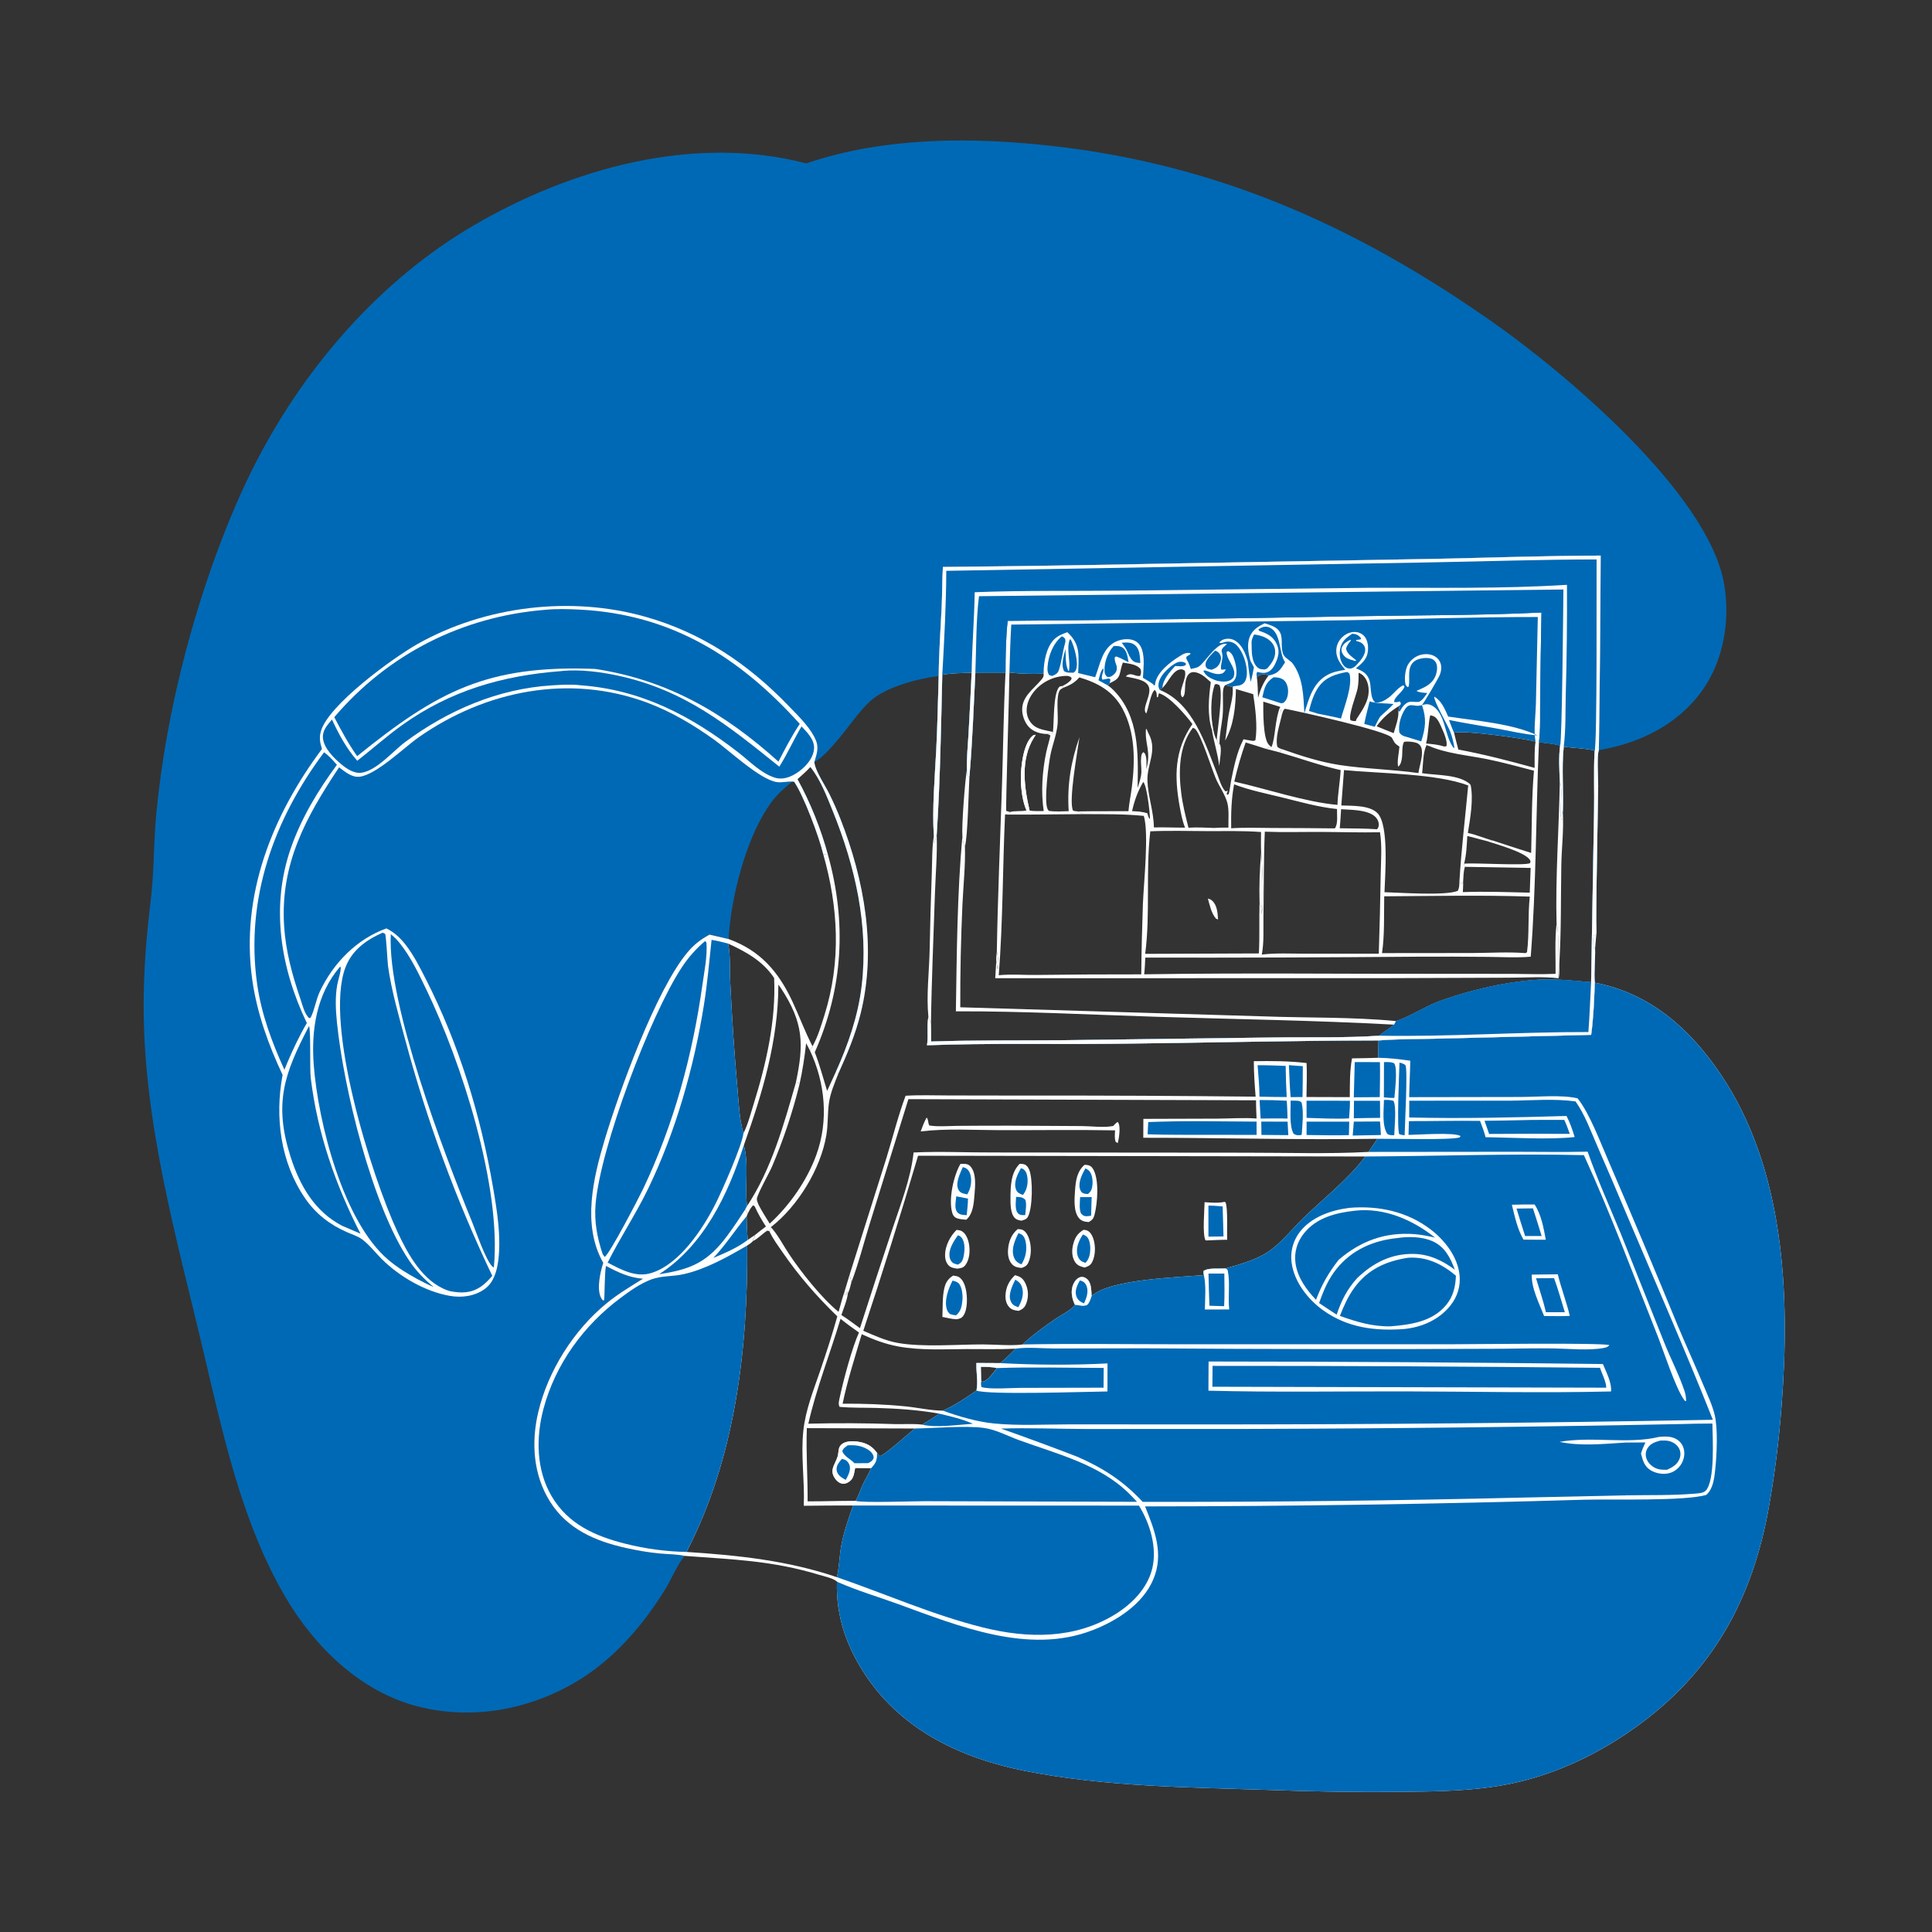 <?xml version="1.0" encoding="utf-8" ?>
<svg xmlns="http://www.w3.org/2000/svg" xmlns:xlink="http://www.w3.org/1999/xlink" width="1024" height="1024">
	<rect width="100%" height="100%" fill="#333333" stroke="none"/>
	<path fill="#0069B5" d="M427.312 86.6Q442.406 81.546 458.071 78.72C488.144 73.382 518.971 73.605 549.288 76.484C640.631 85.16 716.045 118.121 790.617 170.361C829.482 197.588 905.608 261.61 913.834 309.606C917.121 328.782 913.604 350.093 902.122 366.108C889.185 384.151 868.856 394.032 847.423 397.573Q848.183 346.027 848.383 294.475C818.947 294.535 789.459 295.622 760.025 296.209L623.017 298.615Q561.395 299.905 499.764 300.489C499.293 307.329 499.443 314.24 499.125 321.095C498.553 333.468 497.608 345.89 497.527 358.273C486.657 359.624 469.109 364.129 460.922 371.9C454.602 377.899 449.49 385.791 443.787 392.425C440.306 396.473 436.275 401.227 431.62 403.968C431.668 404.252 431.71 404.537 431.764 404.819C432.638 409.353 437.379 416.352 439.556 420.76Q442.749 427.212 445.389 433.908C458.143 466.368 464.703 502.747 456.162 537.143C453.447 548.076 449.148 558.427 444.501 568.659L442.854 568.454C449.467 553.852 454.842 538.393 456.711 522.42C460.453 490.431 453.244 459.218 441.305 429.703C438.127 421.845 434.79 413.174 429.524 406.497C427.419 408.822 425.026 410.872 422.705 412.977C429.532 425.398 435.141 439.433 438.84 453.111L436.298 452.634C434.209 443.72 425.901 421.523 420.88 414.33L419.964 414.244C416.091 417.406 412.457 420.476 409.396 424.472C396.643 441.121 388.748 470.743 386.67 491.526Q386.338 494.624 386.23 497.737Q381.136 496.595 376.061 495.371C371.393 497.887 367.812 500.646 364.397 504.726C347.593 524.798 328.062 578.813 320.463 604.165C314.364 624.513 308.584 649.094 319.402 668.751L319.728 669.333C318.188 674.021 316.149 683.095 318.489 687.7C318.761 688.235 318.994 688.557 319.336 689.085L320.109 689.296C320.62 688.216 320.32 675.128 321.184 670.992C327.663 674.397 333.405 677.166 340.767 677.762C334.18 681.843 327.492 685.856 321.484 690.776C304.071 705.037 290.483 726.5 285.284 748.415C281.47 764.494 282.579 781.676 291.537 795.918C300.746 810.56 315.677 816.901 331.984 820.507C337.854 821.805 343.858 822.845 349.842 823.405C354.078 823.802 358.757 823.735 362.891 824.652C358.615 829.888 356.089 836.672 352.54 842.421C340.696 861.608 325.142 879.616 305.637 891.221C280.337 906.274 250.195 911.801 221.479 904.453C191.016 896.657 166.67 872.8 151.156 846.272C128.071 806.796 118.201 760.228 107.792 716.18C93.556 655.944 76.15 595.587 76.141 533.222Q76.162 513.026 78.172 492.93C78.991 484.384 80.199 475.848 80.822 467.286C81.671 455.635 81.687 443.947 82.759 432.28C85.391 403.633 90.867 374.215 98.146 346.427C107 312.624 120.152 274.88 136.229 243.937C162.375 193.614 201.832 148.276 251.025 119.498C302.802 89.208 367.817 71.079 427.312 86.6Z"/>
	<path fill="white" d="M170.654 396.97C169.609 393.61 169.091 390.981 170.083 387.538C174.089 373.629 208.082 348.78 221.429 341.273C257.227 321.137 302.533 315.717 342.014 326.881C371.931 335.341 396.502 351.829 417.882 374.038C422.664 379.006 428.254 384.324 431.529 390.432C434.345 395.683 433.199 398.62 431.62 403.968C431.668 404.252 431.71 404.537 431.764 404.819C432.638 409.353 437.379 416.352 439.556 420.76Q442.749 427.212 445.389 433.908C458.143 466.368 464.703 502.747 456.162 537.143C453.447 548.076 449.148 558.427 444.501 568.659L442.854 568.454C449.467 553.852 454.842 538.393 456.711 522.42C460.453 490.431 453.244 459.218 441.305 429.703C438.127 421.845 434.79 413.174 429.524 406.497C427.419 408.822 425.026 410.872 422.705 412.977C429.532 425.398 435.141 439.433 438.84 453.111L436.298 452.634C434.209 443.72 425.901 421.523 420.88 414.33L419.964 414.244C417.226 414.094 414.381 414.948 411.65 414.514C402.664 413.087 386.386 397.666 378.464 392.008C367.451 384.142 355.823 377.206 343.105 372.451C301.857 357.028 257.307 365.959 221.923 390.761C214.237 396.149 199.531 410.579 190.667 411.662C186.42 412.181 182.889 409.042 179.721 406.689C162.168 433.04 148.547 457.71 150.569 490.591C151.394 504 154.86 516.737 159.195 529.36C160.282 532.527 161.318 537.368 163.878 539.645L164.617 539.426C166.818 535.142 167.394 530.043 169.505 525.56C176.588 510.523 189.061 497.695 204.82 492.075C208.87 494.131 211.892 496.848 214.691 500.371C219.169 506.006 222.5 512.679 225.76 519.076C243.331 553.567 254.749 591.185 261.308 629.26C263.464 641.775 265.654 655.246 264.11 667.918C263.443 673.389 261.771 679.578 257.139 683.02C251.712 687.051 244.833 687.956 238.307 686.818C225.317 684.552 211.736 676.606 202.43 667.41C198.98 664 195.883 659.853 192.009 656.935C189.683 655.183 186.426 654.202 183.768 653.024C174.751 649.03 167.343 643.338 161.728 635.151C148.638 616.066 145.59 592.058 149.783 569.704C142.256 553.809 136.227 536.964 133.732 519.502C127.33 474.684 144.255 432.263 170.654 396.97Z"/>
	<path fill="#0069B5" d="M288.915 323.211C294.92 322.62 301.301 322.797 307.324 323.106C355.973 325.599 392.117 348.385 423.892 383.685C419.625 390.084 416.129 396.862 412.594 403.678C383.986 377.927 354.084 360.475 315.506 354.551C258.301 352.339 232.108 366.236 189.297 400.773C184.622 394.19 180.915 387.255 177.166 380.126C205.783 346.59 244.953 326.777 288.915 323.211Z"/>
	<path fill="#0069B5" d="M202.705 494.378C202.82 494.392 202.939 494.383 203.048 494.42C203.063 494.425 204.064 494.901 204.093 494.934C204.678 495.591 205.372 509.999 205.662 512.059C207.509 525.157 211.277 538.117 214.717 550.87Q219.038 567.027 224.096 582.969Q229.154 598.911 234.939 614.604Q240.723 630.297 247.22 645.708Q253.718 661.119 260.916 676.216C259.131 678.27 257.275 680.288 255.022 681.843C249.776 685.462 244.622 685.497 238.616 684.361C238.069 684.21 237.543 684.055 237.01 683.86C224.098 679.15 216.221 664.829 210.748 653.09C196.985 623.572 171.716 543.034 183.055 512.856C186.526 503.62 194.018 498.258 202.705 494.378Z"/>
	<path fill="#0069B5" d="M207.131 495.184C208.889 496.478 210.403 498.094 211.777 499.786C217.712 507.1 221.945 516.16 226.03 524.61C244.599 563.024 265.891 629.038 261.754 671.794C261.309 671.559 261.156 671.517 260.768 671.093C257.168 667.159 252.496 653.257 250.243 647.744C235.166 610.851 205.239 532.376 207.131 495.184Z"/>
	<path fill="#0069B5" d="M297.296 355.71C297.614 355.671 297.93 355.622 298.249 355.593C307.709 354.741 318.412 356.128 327.663 358.131C362.987 365.779 385.665 384.34 413.053 406.349C417.389 399.503 420.66 391.986 424.836 385.014C427.851 388.189 431.75 392.043 431.468 396.768C431.214 401.013 428.301 404.813 425.214 407.499C421.32 410.889 415.81 413.843 410.555 412.145C403.263 409.789 397.326 403.476 391.375 398.854C366.358 379.425 339.919 365.572 307.715 363.213C302.833 362.597 297.413 362.96 292.508 363.26C264.095 364.997 237.493 376.429 214.788 393.254C208.352 398.023 199.563 408.628 191.34 409.599C187.673 410.032 183.764 407.459 181.083 405.24C177.076 401.924 171.48 396.44 171.15 391.01C170.905 386.973 173.531 384.256 175.95 381.373C179.72 389.398 183.483 396.472 189.335 403.223C197.366 396.996 204.923 390.185 213.195 384.265C238.622 366.067 266.485 358.028 297.296 355.71Z"/>
	<path fill="#0069B5" d="M180.189 512.425L180.62 512.66C180.636 515.578 179.235 519.135 178.72 522.084C177.57 528.681 177.924 535.334 178.595 541.958C182.125 576.808 197.218 638.929 216.848 668.113C220.557 673.627 224.76 677.97 229.899 682.156C226.912 680.977 224.095 679.438 221.25 677.958C215.806 674.997 210.612 671.789 205.864 667.782C181.902 647.562 168.634 595.105 166.286 564.418C164.872 545.929 167.752 526.909 180.189 512.425Z"/>
	<path fill="#0069B5" d="M171.755 398.743C174.47 400.628 176.406 402.888 178.553 405.374C168.53 419.019 159.724 433.526 154.135 449.594C143.334 480.648 148.703 513.196 162.637 542.248C158.615 549.085 155.342 556.093 152.231 563.371L150.746 567.003C144.1 552.334 138.556 537.598 136.287 521.553C129.936 476.643 145.11 434.363 171.755 398.743Z"/>
	<path fill="#0069B5" d="M163.795 543.804C164.827 546.17 164.096 566.333 164.715 571.421C168.265 600.608 177.71 627.796 191.065 653.879L181.293 649.674C166.758 642.098 158.873 628.352 154.036 613.186C144.987 584.814 150.568 569.173 163.795 543.804Z"/>
	<path fill="white" d="M376.061 495.371Q381.136 496.595 386.23 497.737C402.859 503.752 412.549 514.909 419.945 530.697C423.647 538.6 426.622 546.785 430.65 554.548L429.261 556.718L427.276 552.903C426.437 560.277 425.354 567.574 423.724 574.82L422.899 573.553L422.489 573.898L421.809 573.857C426.173 553.297 425.904 542.105 413.939 523.789C413.498 523.114 413.036 522.488 412.546 521.848C412.528 551.418 404.143 579.398 394.249 607.004C397.059 617.271 394.65 628.701 395.949 639.239L394.953 641.096L396.379 643.127L395.723 644.69C395.86 648.855 395.935 653.03 396.349 657.179C397.485 656.314 398.738 655.547 399.925 654.75C400.057 655.945 400.188 655.34 399.588 656.246C398.997 657.141 399.167 656.761 399.032 657.83C398.156 658.827 397.15 659.438 396.042 660.139C396.417 715.387 389.654 772.917 363.851 822.563C391.009 824.309 417.642 827.12 443.555 835.929C444.822 830.792 444.87 825.141 445.78 819.887C447.085 812.355 449.627 805.135 452.167 797.952Q439.088 797.924 426.011 798.096C426.585 784.84 424.358 771.558 425.789 758.258C426.976 747.221 431.179 736.895 434.73 726.471C437.962 716.985 441.104 707.357 443.791 697.702C432.798 687.018 423.423 676.29 414.716 663.642C412.301 660.134 409.521 656.424 407.773 652.541C408.388 651.78 408.408 651.342 408.594 650.402C412.33 654.517 415.162 660.092 418.256 664.74C424.631 674.319 435.639 688.205 444.468 695.308C445.46 691.898 446.321 688.371 447.472 685.017L447.997 686.557L448.581 686.453L448.958 684.517L449.394 685.493C448.954 689.221 447.141 693.404 445.943 696.991C449.335 699.122 452.547 701.613 455.796 703.959Q464.144 677.898 472.808 651.941C477.146 638.843 482.755 624.626 484.226 610.837C498.446 610.171 512.824 610.898 527.067 610.833L660.897 610.95C682.296 610.932 703.996 611.694 725.344 610.541L730.043 603.575C688.714 604.261 647.306 603.017 605.963 603.046L606.011 593.017L645.205 592.901C652.023 592.859 659.223 592.32 666.006 592.833C665.887 589.624 665.69 586.389 665.745 583.178L481.459 582.575L460.941 648.693C457.761 658.866 455.098 669.652 451.274 679.575L450.372 675.424L469.828 613.757C473.217 602.797 475.98 591.515 479.982 580.769C487.542 580.301 495.275 580.614 502.854 580.619L543.749 580.686Q604.632 580.589 665.511 581.258C664.994 574.979 664.563 568.755 664.552 562.451C673.87 562.303 683.251 562.332 692.515 563.437C692.795 569.394 692.518 575.473 692.462 581.44L715.417 581.509C715.472 574.63 715.337 567.749 716.592 560.958Q723.539 560.875 730.483 560.647Q730.598 556.056 730.609 551.463C741.908 550.583 753.473 550.751 764.808 550.441L843.349 548.488C844.597 539.308 844.935 530.071 845.278 520.823C874.486 526.464 895.45 544.985 911.779 569.066C945.877 619.352 948.878 686.113 944.301 744.745Q942.177 773.759 936.89 802.367C927.273 852.084 904.656 890.064 862.294 918.701C843.661 931.298 822.506 940.957 800.419 945.457C781.618 949.288 762.569 949.492 743.471 949.721Q708.152 950.072 672.857 948.722C629.96 947.336 586.192 947.034 543.932 938.766C510.153 932.158 478.516 917.484 458.837 888.012C448.694 872.821 443.01 856.565 443.602 838.271C441.47 836.405 437.061 835.561 434.265 834.711C409.243 827.101 388.594 826.591 362.891 824.652C358.757 823.735 354.078 823.802 349.842 823.405C343.858 822.845 337.854 821.805 331.984 820.507C315.677 816.901 300.746 810.56 291.537 795.918C282.579 781.676 281.47 764.494 285.284 748.415C290.483 726.5 304.071 705.037 321.484 690.776C327.492 685.856 334.18 681.843 340.767 677.762C333.405 677.166 327.663 674.397 321.184 670.992C320.32 675.128 320.62 688.216 320.109 689.296L319.336 689.085C318.994 688.557 318.761 688.235 318.489 687.7C316.149 683.095 318.188 674.021 319.728 669.333L319.402 668.751C308.584 649.094 314.364 624.513 320.463 604.165C328.062 578.813 347.593 524.798 364.397 504.726C367.812 500.646 371.393 497.887 376.061 495.371ZM457.566 705.335C463.481 707.889 469.404 710.61 475.787 711.765C488.894 714.137 507.349 712.553 521.007 712.57C526.98 712.577 536.415 713.413 542.022 712.591C546.802 707.913 553.132 703.389 558.624 699.549C562.019 697.175 567.186 694.819 569.777 691.651C569.602 691.289 569.423 690.928 569.268 690.556C567.935 687.366 567.485 683.715 568.95 680.486C569.645 678.956 571.059 677.198 572.81 676.865C574.101 676.618 575.233 677.088 576.185 677.932C578.559 680.035 578.381 684.057 578.575 686.946C588.096 677.944 624.389 677.023 638.074 675.834C637.858 674.965 637.833 674.539 637.88 673.673C640.324 671.764 646.49 672.599 649.618 672.274C657.09 670.152 665.621 667.827 672.12 663.494C679.116 658.83 684.937 651.29 690.977 645.415C701.86 634.828 714.505 625.154 723.622 612.958L486.593 612.562Q472.866 659.194 457.566 705.335ZM385.907 500.106C387.262 506.504 386.689 513.874 387.046 520.439Q388.378 548.865 390.893 577.21C391.602 584.837 391.836 593.252 394.053 600.595C396.416 596.045 397.8 590.468 399.328 585.579C406.05 564.068 411.339 541.048 410.31 518.369C404.404 509.413 395.392 504.45 385.907 500.106ZM453.472 795.499C455.035 792.907 456.078 789.426 457.394 786.647C458.743 783.797 460.578 781.051 461.686 778.113L453.24 778.036C452.819 780.129 452.591 782.811 451.087 784.427C450.028 785.564 448.483 786.431 446.891 786.376C445.34 786.323 444.047 785.439 443.093 784.28C438.502 778.711 443.83 775.452 444.311 770.152C444.483 768.261 444.643 766.655 446.284 765.374C448.356 763.756 451.841 763.76 454.31 764.071C458.877 764.647 461.996 766.224 464.729 769.902L466.268 771.752C468.352 771.725 481.983 759.407 484.885 757.139L427.64 756.949C427.156 769.906 428.141 782.803 428.053 795.751C436.525 795.783 445.004 795.437 453.472 795.499ZM519.858 724.489L520.067 732.026L520.788 732.403C523.563 732.094 526.776 727.163 528.438 725.106C525.555 724.435 522.799 724.471 519.858 724.489ZM499.743 747.669C506.111 744.879 511.822 740.937 517.546 737.031C518.46 732.44 517.373 727.165 517.477 722.415Q523.819 722.483 530.162 722.483C533.014 720.042 535.679 717.531 538.283 714.826C529.648 715.268 520.928 714.997 512.28 715.036C500.349 715.089 487.861 715.829 476.087 713.653C469.314 712.4 462.973 710.032 456.737 707.162C453.139 719.317 449.172 731.57 446.596 743.985C457.687 743.918 468.961 744.294 480 745.413C486.426 746.064 493.335 747.647 499.743 747.669ZM497.885 749.282C487.095 747.328 475.62 746.54 464.643 746.241C458.104 746.063 451.549 746.249 445.029 745.675C444.099 744.248 444.788 742.034 445.133 740.418C447.029 731.536 451.599 714.355 455.268 706.266C451.959 703.905 448.641 701.574 445.505 698.983C439.972 717.532 432.697 735.687 428.434 754.584Q451.255 754.016 474.069 754.797C478.842 754.919 484.078 754.508 488.784 755.072Q493.433 752.332 497.885 749.282Z"/>
	<path fill="white" d="M509.055 616.886C509.647 616.843 510.236 616.828 510.829 616.847C512.324 616.892 513.39 617.114 514.434 618.309C517.521 621.842 516.892 628.589 516.528 632.967C516.149 637.53 515.827 643.372 512.137 646.482C510.387 646.309 508.314 646.261 506.706 645.475C505.549 644.908 504.977 643.823 504.651 642.631C502.695 635.487 505.414 623.161 509.055 616.886Z"/>
	<path fill="#0069B5" d="M510.293 618.598C511.096 618.8 511.797 618.991 512.466 619.517C513.685 620.476 514.242 621.991 514.521 623.469C515.122 626.659 514.394 630.327 512.646 633.04C511.88 632.881 511.06 632.733 510.315 632.502C509.029 632.102 508.248 631.328 507.773 630.061C506.462 626.56 508.956 621.816 510.293 618.598Z"/>
	<path fill="#0069B5" d="M506.852 634.08L513.065 635.288C513.03 638.219 512.66 641.145 512.373 644.061C510.514 643.938 508.383 643.975 507.198 642.262C505.766 640.194 506.611 636.442 506.852 634.08Z"/>
	<path fill="white" d="M574.798 617.402C575.349 617.41 575.696 617.402 576.262 617.479C577.538 617.651 578.444 618.209 579.154 619.276C582.783 624.725 581.707 637.848 580.09 643.968C579.551 646.005 578.847 646.639 577.074 647.714C575.087 647.603 573.227 647.267 571.885 645.646C568.865 641.996 569.497 635.383 569.794 630.952C570.131 625.918 570.812 620.869 574.798 617.402Z"/>
	<path fill="#0069B5" d="M575.274 619.283C575.953 619.597 576.606 619.919 577.147 620.455C578.868 622.164 579.276 625.645 579.027 627.934C578.78 630.206 578.403 631.424 576.64 632.846C575.657 632.792 574.901 632.803 573.992 632.388C573.022 631.946 572.566 630.873 572.317 629.895C571.455 626.509 573.631 622.151 575.274 619.283Z"/>
	<path fill="#0069B5" d="M572.474 634.505L578.601 634.478Q578.492 639.408 578.312 644.336C577.478 644.466 576.569 644.652 575.726 644.632C574.356 644.599 573.822 644.038 572.909 643.117C571.893 640.488 572.378 637.288 572.474 634.505Z"/>
	<path fill="white" d="M540.478 616.834C541.326 616.879 542.245 616.882 543.049 617.19C544.308 617.672 545.047 618.854 545.528 620.05C547.532 625.031 547.319 640.23 544.845 644.874C544.04 646.385 542.839 646.502 541.339 646.995C539.963 646.722 538.871 646.571 537.838 645.518C535.524 643.159 535.548 637.914 535.576 634.784C535.63 628.545 535.771 621.459 540.478 616.834Z"/>
	<path fill="#0069B5" d="M541.107 619.192C541.962 619.45 542.078 619.379 542.719 619.921C544.019 621.022 544.439 622.857 544.588 624.483C544.878 627.636 544.197 630.918 542.151 633.351C541.945 633.268 541.738 633.188 541.534 633.102C539.968 632.443 538.99 631.934 538.428 630.235C537.186 626.481 539.339 622.408 541.107 619.192Z"/>
	<path fill="#0069B5" d="M538.554 634.388C540.66 634.419 541.78 634.395 543.406 635.862C544.298 638.115 543.567 641.574 543.381 644.026C542.133 644.056 540.613 644.15 539.67 643.199C537.716 641.227 538.48 636.963 538.554 634.388Z"/>
	<path fill="white" d="M505.18 676.092C506.099 676.225 507.403 676.349 508.204 676.839C510.267 678.1 511.312 680.782 511.85 683.024C512.776 686.885 513.002 694.226 510.479 697.519C509.493 698.806 508.441 698.969 506.948 699.24C504.422 699.102 501.953 698.503 499.479 697.997C499.741 693.074 499.381 687.637 500.499 682.823C501.227 679.692 502.478 677.796 505.18 676.092Z"/>
	<path fill="#0069B5" d="M504.89 678.737C505.9 679.031 507.2 679.328 507.984 680.065C509.924 681.89 510.347 686.502 510.119 688.977C509.819 692.243 509.352 694.979 506.769 697.123C505.566 697.069 504.655 696.854 503.515 696.472C502.726 695.717 502.225 695.154 501.88 694.097C500.318 689.31 502.664 683.025 504.89 678.737Z"/>
	<path fill="white" d="M648.987 637.011L649.551 637.246C650.906 640.385 650.191 652.74 650.442 657.097C646.791 657.099 643.109 657.332 639.458 657.459L638.907 657.346C637.249 654.058 638.406 641.323 638.455 637.174C641.804 637.421 645.71 637.751 648.987 637.011Z"/>
	<path fill="#0069B5" d="M640.484 638.993C643.007 638.985 645.514 639.221 648.027 639.417L648.488 655.33L640.495 655.451L640.484 638.993Z"/>
	<path fill="white" d="M507.02 651.858C507.856 651.981 508.99 652.079 509.742 652.515C511.985 653.815 513.084 656.738 513.545 659.154C514.233 662.76 513.962 667.411 511.722 670.467C510.526 672.099 509.151 672.164 507.292 672.413C505.669 672.134 503.993 671.951 502.794 670.694C501.341 669.171 500.866 667.127 500.899 665.072C500.978 660.237 503.632 655.172 507.02 651.858Z"/>
	<path fill="#0069B5" d="M507.688 654.72C508.698 655.068 509.118 655.292 509.785 656.162C511.77 658.753 511.314 663.827 510.535 666.763C510.031 668.663 509.413 669.324 507.724 670.283C506.953 670.071 505.919 669.865 505.238 669.454C504.135 668.788 503.57 667.561 503.334 666.337C502.546 662.254 505.472 657.911 507.688 654.72Z"/>
	<path fill="white" d="M539.411 651.449C540.313 651.495 541.232 651.502 542.066 651.903C543.625 652.651 544.61 654.394 545.203 655.94C546.712 659.872 546.83 665.231 545.081 669.106C544.254 670.938 543.202 671.408 541.436 672.044C539.348 671.82 537.722 671.574 536.28 669.923C534.453 667.831 534.073 664.86 534.292 662.187C534.64 657.927 536.11 654.202 539.411 651.449Z"/>
	<path fill="#0069B5" d="M539.786 653.602C540.343 653.794 540.93 653.965 541.431 654.289C542.677 655.098 543.253 656.559 543.571 657.94Q543.743 658.717 543.838 659.507Q543.932 660.296 543.948 661.092Q543.964 661.887 543.901 662.68Q543.839 663.473 543.698 664.256Q543.557 665.039 543.339 665.804Q543.121 666.569 542.828 667.309Q542.536 668.049 542.172 668.756Q541.807 669.463 541.375 670.131C541.126 670.021 540.876 669.916 540.628 669.802C538.874 668.996 537.876 667.876 537.278 666.053C535.907 661.873 537.927 657.299 539.786 653.602Z"/>
	<path fill="white" d="M574.278 651.839C574.948 651.882 575.611 651.937 576.236 652.211C577.775 652.884 578.719 654.493 579.292 655.996C580.734 659.78 580.745 665.043 578.969 668.723C578.021 670.688 576.801 671.148 574.881 671.824C572.748 671.263 571.137 670.879 569.839 668.944C568.119 666.38 568.009 662.917 568.694 659.995C569.588 656.188 570.951 653.83 574.278 651.839Z"/>
	<path fill="#0069B5" d="M574.014 654.276C574.863 654.669 575.693 655.008 576.305 655.756C577.538 657.262 577.931 660.077 577.881 661.957C577.808 664.669 577.293 667.408 575.304 669.346C574.678 669.104 573.822 668.836 573.246 668.459C571.938 667.6 571.246 666.206 570.956 664.707C570.257 661.089 571.973 657.164 574.014 654.276Z"/>
	<path fill="white" d="M537.987 675.856C540.582 676.586 541.968 677.311 543.275 679.774Q543.605 680.4 543.868 681.057Q544.13 681.714 544.323 682.395Q544.515 683.076 544.636 683.773Q544.756 684.47 544.802 685.177Q544.849 685.883 544.821 686.59Q544.794 687.297 544.692 687.997Q544.591 688.697 544.417 689.383Q544.243 690.069 543.998 690.733C543.138 693.066 542.13 693.804 539.952 694.784C537.998 694.573 536.324 694.324 534.902 692.808C533.342 691.144 532.833 688.791 532.934 686.569C533.133 682.194 534.842 678.792 537.987 675.856Z"/>
	<path fill="#0069B5" d="M538.142 678.224C539.942 679.364 541.046 680.212 541.701 682.328C542.849 686.034 541.525 689.645 539.701 692.874C539.533 692.809 539.364 692.747 539.197 692.681C537.321 691.933 536.328 691.354 535.595 689.346C534.322 685.861 536.637 681.33 538.142 678.224Z"/>
	<path fill="#0069B5" d="M845.278 520.823C874.486 526.464 895.45 544.985 911.779 569.066C945.877 619.352 948.878 686.113 944.301 744.745Q942.177 773.759 936.89 802.367C927.273 852.084 904.656 890.064 862.294 918.701C843.661 931.298 822.506 940.957 800.419 945.457C781.618 949.288 762.569 949.492 743.471 949.721Q708.152 950.072 672.857 948.722C629.96 947.336 586.192 947.034 543.932 938.766C510.153 932.158 478.516 917.484 458.837 888.012C448.694 872.821 443.01 856.565 443.602 838.271C443.821 838.387 444.032 838.52 444.258 838.62C454.433 843.112 465.657 846.411 476.154 850.232C508.084 861.855 545.042 877.094 578.834 864.128C591.776 859.162 605.54 850.441 611.218 837.223C617.007 823.748 612.046 811.144 606.908 798.421Q723.388 798.349 839.816 794.874C853.434 794.516 893.617 795.709 904.428 792.29C908.04 789.026 908.622 783.434 909.11 778.826C909.932 771.057 910.597 757.266 908.809 749.888C907.544 744.669 904.959 739.217 902.887 734.255C898.478 723.696 893.725 713.284 889.286 702.738Q871.446 659.241 852.841 616.066C848.529 606.255 842.575 590.074 836.148 582.142C827.762 580.156 814.735 581.405 805.875 581.42L746.903 581.517C746.957 575.082 747.376 568.638 747.481 562.198C741.845 561.424 736.178 560.705 730.483 560.647Q730.598 556.056 730.609 551.463C741.908 550.583 753.473 550.751 764.808 550.441L843.349 548.488C844.597 539.308 844.935 530.071 845.278 520.823Z"/>
	<path fill="#0069B5" d="M746.951 583.399L800.622 583.377C812.016 583.284 823.752 582.203 835.079 583.779C840.105 590.93 843.04 599.262 846.522 607.23Q854.4 625.257 862.029 643.391C877.4 679.695 893.304 715.873 907.856 752.513Q771.91 755.045 635.94 754.979L566.653 754.945C553.403 754.961 539.772 755.766 526.594 754.447C517.977 753.585 507.895 750.683 499.743 747.669C506.111 744.879 511.822 740.937 517.546 737.031C518.46 732.44 517.373 727.165 517.477 722.415Q523.819 722.483 530.162 722.483C533.014 720.042 535.679 717.531 538.283 714.826C544.825 713.89 552.656 714.734 559.361 714.731L606.468 714.638Q701.363 715.313 796.259 714.863C805.422 714.75 814.569 714.565 823.733 714.703C831.754 714.824 842.186 715.922 849.93 714.456C851.187 714.218 852.234 713.98 852.991 712.943C849.084 711.597 779.355 712.483 769.474 712.483L622.757 712.483C595.859 712.479 568.911 712.085 542.022 712.591C546.802 707.913 553.132 703.389 558.624 699.549C562.019 697.175 567.186 694.819 569.777 691.651C569.602 691.289 569.423 690.928 569.268 690.556C567.935 687.366 567.485 683.715 568.95 680.486C569.645 678.956 571.059 677.198 572.81 676.865C574.101 676.618 575.233 677.088 576.185 677.932C578.559 680.035 578.381 684.057 578.575 686.946C588.096 677.944 624.389 677.023 638.074 675.834C637.858 674.965 637.833 674.539 637.88 673.673C640.324 671.764 646.49 672.599 649.618 672.274C657.09 670.152 665.621 667.827 672.12 663.494C679.116 658.83 684.937 651.29 690.977 645.415C701.86 634.828 714.505 625.154 723.622 612.958C762.221 612.775 800.924 611.35 839.508 612.255C853.724 643.274 865.614 675.554 878.255 707.247C881.603 715.64 887.893 735.173 892.399 741.634C892.879 742.321 892.832 742.519 893.655 742.649C893.71 740.729 893.385 738.927 892.772 737.104C889.853 728.43 885.513 720.199 882.122 711.705L859.223 654.28C853.232 639.677 846.696 625.316 841.479 610.407C828.524 610.709 815.517 610.451 802.555 610.463L725.344 610.541L730.043 603.575C737.648 603.504 768.239 604.332 773.503 602.897L774.178 602.194C771.344 599.97 751.102 601.501 746.548 601.522L746.757 594.216C759.312 594.252 771.916 593.909 784.46 594.099C785.532 596.954 786.65 599.781 787.378 602.748C801.469 602.909 820.966 604.161 834.603 602.657C833.409 598.758 832.156 595.103 830.284 591.468C802.574 592.308 774.625 592.94 746.912 592.285L746.951 583.399ZM520.067 732.026L520.788 732.403C523.563 732.094 526.776 727.163 528.438 725.106C525.555 724.435 522.799 724.471 519.858 724.489L520.067 732.026Z"/>
	<path fill="white" d="M530.162 722.483C548.886 723.481 568.281 723.625 587.007 722.634L586.965 737.504C575.759 737.62 523.73 739.452 517.546 737.031C518.46 732.44 517.373 727.165 517.477 722.415Q523.819 722.483 530.162 722.483ZM520.067 732.026L520.788 732.403C523.563 732.094 526.776 727.163 528.438 725.106C525.555 724.435 522.799 724.471 519.858 724.489L520.067 732.026Z"/>
	<path fill="#0069B5" d="M528.438 725.106C547.227 724.464 566.182 725 584.988 725.026L584.91 735.506L541.076 735.592C535.985 735.599 524.754 736.521 520.225 735.19C519.903 734.011 519.914 733.236 520.067 732.026L520.788 732.403C523.563 732.094 526.776 727.163 528.438 725.106Z"/>
	<path fill="white" d="M638.074 675.834C637.858 674.965 637.833 674.539 637.88 673.673C640.324 671.764 646.49 672.599 649.618 672.274C650.443 672.854 650.598 672.701 650.802 673.757C652.03 680.113 650.774 687.43 651.51 694.011C647.212 694.027 642.905 694.099 638.608 694.04C638.684 688.256 639.334 681.487 638.074 675.834Z"/>
	<path fill="#0069B5" d="M640.523 675.012L648.927 675.018C648.959 680.768 649.139 686.559 648.823 692.3L641.016 692.066Q640.702 683.541 640.523 675.012Z"/>
	<path fill="white" d="M569.777 691.651C569.602 691.289 569.423 690.928 569.268 690.556C567.935 687.366 567.485 683.715 568.95 680.486C569.645 678.956 571.059 677.198 572.81 676.865C574.101 676.618 575.233 677.088 576.185 677.932C578.559 680.035 578.381 684.057 578.575 686.946C577.971 688.777 577.583 690.325 576.178 691.696C573.61 692.683 572.237 691.624 569.777 691.651Z"/>
	<path fill="#0069B5" d="M572.335 678.645C572.815 678.787 573.161 678.871 573.605 679.054C574.823 679.558 575.62 680.705 576.018 681.93C576.998 684.943 575.797 688.117 574.546 690.837C574.281 690.719 574.014 690.605 573.75 690.483C572.114 689.72 570.909 688.512 570.399 686.763C569.57 683.921 571.019 681.076 572.335 678.645Z"/>
	<path fill="white" d="M715.252 640.182C730.714 638.928 745.852 642.115 758.322 651.674C765.799 657.405 772.455 665.94 773.564 675.563C774.26 681.594 772.492 687.26 768.719 691.99C762.69 699.549 753.57 703.48 744.121 704.411C728.67 705.531 714.305 703.734 701.363 694.538C693.352 688.846 686.08 679.584 684.64 669.636Q684.557 669.098 684.501 668.556Q684.445 668.014 684.417 667.47Q684.388 666.927 684.386 666.382Q684.384 665.837 684.41 665.293Q684.435 664.749 684.487 664.207Q684.539 663.665 684.619 663.126Q684.698 662.587 684.804 662.053Q684.91 661.519 685.042 660.99Q685.174 660.462 685.333 659.941Q685.491 659.42 685.675 658.907Q685.859 658.395 686.068 657.892Q686.278 657.389 686.512 656.898Q686.746 656.406 687.004 655.926Q687.263 655.447 687.544 654.981Q687.826 654.515 688.131 654.063Q688.435 653.612 688.762 653.176C694.855 645.041 705.539 641.397 715.252 640.182Z"/>
	<path fill="#0069B5" d="M746.078 666.666C746.256 666.65 746.433 666.627 746.612 666.616C756.399 666.028 764.371 670.032 771.669 676.153C771.436 681.989 770.27 687.164 766.423 691.768C759.109 700.524 747.678 702.115 737.024 702.984C727.409 703.165 719.092 700.642 710.166 697.457C712.281 692.103 714.479 687.115 717.909 682.444C725.002 672.787 734.49 668.505 746.078 666.666Z"/>
	<path fill="#0069B5" d="M718.079 641.699C733.672 639.942 748.637 646.474 760.599 655.957C757.038 655.148 753.602 654.435 749.952 654.141C734.4 652.892 721.237 657.645 709.513 667.725C704.159 674.605 700.612 680.775 697.505 688.924C692.396 683.596 687.705 677.083 686.652 669.592C685.843 663.827 687.473 658.259 691.097 653.727C697.785 645.364 707.928 642.838 718.079 641.699Z"/>
	<path fill="#0069B5" d="M740.53 656.198C746.401 655.322 753.433 655.381 758.971 657.741C765.754 660.633 768.639 666.479 771.105 672.969C764.532 668.131 757.607 664.76 749.297 664.599C737.453 664.369 727.743 669.353 719.353 677.403C714.085 683.136 710.887 689.467 708.46 696.804C705.333 694.8 702.257 692.708 699.161 690.655C701.495 684.008 704.04 677.866 708.53 672.348C716.617 662.409 727.969 657.469 740.53 656.198Z"/>
	<path fill="white" d="M640.579 721.634Q745.082 721.673 849.577 722.978C851.316 727.278 854.327 732.809 853.89 737.5C817.909 738.37 781.791 737.556 745.799 737.464C710.71 737.374 675.571 738.006 640.493 737.096L640.579 721.634Z"/>
	<path fill="#0069B5" d="M642.688 723.939Q745.353 723.882 848.014 724.99C849.098 728.173 851.262 732.204 851.351 735.505L642.581 735.004L642.688 723.939Z"/>
	<path fill="white" d="M811.895 675.572L825.661 675.403C827.459 682.835 830.268 689.994 832.037 697.462C827.504 697.662 822.944 697.543 818.407 697.517C815.923 691.126 811.501 682.477 811.895 675.572Z"/>
	<path fill="#0069B5" d="M814.127 677.505L823.681 677.441C825.86 683.328 827.527 689.517 829.401 695.515L819.379 695.5C817.988 689.471 815.886 683.448 814.127 677.505Z"/>
	<path fill="white" d="M801.318 638.538Q807.355 638.349 813.394 638.394C816.953 643.978 818.106 650.672 819.312 657.069C815.37 657.114 811.419 657.039 807.476 657.022C804.203 651.313 802.885 644.862 801.318 638.538Z"/>
	<path fill="#0069B5" d="M803.795 640.566L812.49 640.449Q814.869 647.758 817.105 655.111L808.35 655.122Q805.983 647.872 803.795 640.566Z"/>
	<path fill="#0069B5" d="M363.851 822.563Q355.674 822.402 347.567 821.315Q339.461 820.229 331.53 818.23C315.458 814.206 301.057 807.827 292.355 792.989C284.191 779.069 283.988 761.956 288.051 746.707C294.39 722.911 309.428 702.412 329.053 687.807C333.95 684.163 339.373 680.315 345.13 678.152C350.648 676.078 356.531 676.64 362.213 675.368C374.108 672.705 385.569 666.239 396.042 660.139C396.417 715.387 389.654 772.917 363.851 822.563Z"/>
	<path fill="#0069B5" d="M452.167 797.952L603.648 798.004C609.507 807.414 613.388 820.251 610.73 831.296C608.175 841.912 599.799 850.304 590.715 855.833C569.316 868.856 544.544 868.464 520.943 862.583C494.442 855.981 469.321 844.791 443.555 835.929C444.822 830.792 444.87 825.141 445.78 819.887C447.085 812.355 449.627 805.135 452.167 797.952Z"/>
	<path fill="#0069B5" d="M394.249 607.004C397.059 617.271 394.65 628.701 395.949 639.239L394.953 641.096C391.921 645.735 388.857 650.382 385.559 654.838C375.14 668.915 366.3 672.825 349.338 675.348C372.998 660.255 385.923 632.934 394.249 607.004Z"/>
	<path fill="#0069B5" d="M395.723 644.69C395.86 648.855 395.935 653.03 396.349 657.179C390.879 661.317 384.398 664.101 378.099 666.712C384.691 659.816 389.579 651.889 395.723 644.69Z"/>
	<path fill="#0069B5" d="M893.273 754.729C898.036 754.543 902.836 754.574 907.604 754.499C907.716 761.88 909.132 785.046 903.982 790.166C902.591 791.548 899.297 791.574 897.365 791.731C885.861 792.663 874.282 792.36 862.752 792.548L807.742 793.736Q706.702 796.2 605.632 796.007C595.508 785.061 584.506 777.953 570.871 772.05Q550.823 764.336 530.567 757.188C545.378 756.696 560.374 757.349 575.205 757.397L660.066 757.373Q776.681 757.043 893.273 754.729Z"/>
	<path fill="white" d="M879.255 761.599C881.909 761.338 884.729 761.186 887.262 762.169C889.385 762.992 891.093 764.557 891.998 766.658C893.117 769.256 892.891 772.275 891.72 774.815C890.469 777.532 888.153 779.722 885.287 780.643C882.046 781.685 878.158 781.093 875.202 779.463C871.607 777.481 870.721 774.131 869.757 770.448C870.346 768.369 871.204 766.487 872.096 764.527L861.6 764.587C850.092 765.28 837.945 766.62 826.58 764.226C843.688 761.155 863.026 765.571 879.255 761.599Z"/>
	<path fill="#0069B5" d="M880.007 763.534C881.59 763.501 883.266 763.395 884.807 763.82C886.92 764.402 888.906 765.747 889.942 767.715C890.824 769.39 890.875 771.331 890.228 773.096C889.086 776.206 886.429 777.689 883.589 779.01C881.298 779.068 879.071 778.999 877.002 777.898C874.921 776.791 873.15 774.915 872.515 772.609Q872.429 772.303 872.374 771.99Q872.32 771.678 872.297 771.361Q872.274 771.044 872.283 770.727Q872.293 770.409 872.334 770.094Q872.375 769.779 872.448 769.47Q872.521 769.161 872.625 768.861Q872.728 768.561 872.862 768.272Q872.995 767.984 873.157 767.711C874.717 765.066 877.212 764.312 880.007 763.534Z"/>
	<path fill="#0069B5" d="M377.15 498.151C380.12 498.588 383.002 499.364 385.907 500.106C387.262 506.504 386.689 513.874 387.046 520.439Q388.378 548.865 390.893 577.21C391.602 584.837 391.836 593.252 394.053 600.595C393.306 607.149 382.946 630.662 379.248 638.019C372.628 651.188 360.142 670.203 345.128 674.746C336.865 677.246 329.166 672.9 322.063 669.21C328.754 655.867 337.056 643.426 343.56 629.965C358.178 599.712 367.872 565.521 373.131 532.397C374.931 521.058 375.937 509.565 377.15 498.151Z"/>
	<path fill="#0069B5" d="M484.885 757.139C495.421 756.99 511.446 755.556 521.088 756.779C527.77 757.626 533.837 761.026 540.091 763.301C560.18 770.612 582.364 775.986 598.154 791.339C599.699 792.84 601.174 794.419 602.644 795.993L490.118 795.664C483.909 795.652 457.551 796.651 453.472 795.499C455.035 792.907 456.078 789.426 457.394 786.647C458.743 783.797 460.578 781.051 461.686 778.113C464.356 775.254 464.847 773.865 464.729 769.902L466.268 771.752C468.352 771.725 481.983 759.407 484.885 757.139Z"/>
	<path fill="#0069B5" d="M373.617 498.864C374.216 499.067 373.865 498.879 374.443 499.727C374.965 506.924 373.269 515.026 372.267 522.151C367.001 559.598 357.101 596.023 340.82 630.244C338.734 634.629 322.778 665.35 320.468 666.173L319.447 664.748C316.528 656.13 314.914 647.531 315.652 638.412C318.095 608.218 344.709 538.024 361.355 512.732C364.855 507.415 368.79 502.997 373.617 498.864Z"/>
	<path fill="#0069B5" d="M634.297 594.249L666.01 594.48L666.026 601.505L641.25 601.489C630.256 601.46 619.243 601.563 608.255 601.199L608.578 594.718Q621.433 594.24 634.297 594.249Z"/>
	<path fill="white" d="M453.24 778.036C452.819 780.129 452.591 782.811 451.087 784.427C450.028 785.564 448.483 786.431 446.891 786.376C445.34 786.323 444.047 785.439 443.093 784.28C438.502 778.711 443.83 775.452 444.311 770.152C444.483 768.261 444.643 766.655 446.284 765.374C448.356 763.756 451.841 763.76 454.31 764.071C458.877 764.647 461.996 766.224 464.729 769.902C464.847 773.865 464.356 775.254 461.686 778.113L453.24 778.036Z"/>
	<path fill="#0069B5" d="M449.371 766.029C451.187 765.95 452.955 765.961 454.753 766.271C457.236 766.7 461.152 768.338 462.457 770.62C462.958 771.495 463.336 772.482 462.768 773.419C462.111 774.506 461.164 775.074 460.021 775.509L452.876 775.538C450.884 773.36 447.304 771.913 446.447 769.108C446.935 767.572 448.128 766.928 449.371 766.029Z"/>
	<path fill="#0069B5" d="M446.214 773.246C446.901 773.395 447.128 773.414 447.823 773.712C448.998 774.215 449.918 775.421 450.28 776.601C451.097 779.26 449.485 782.138 448.269 784.366C447.498 783.946 446.712 783.525 445.991 783.023C444.592 782.047 443.451 780.565 443.402 778.796C443.338 776.476 444.828 774.909 446.214 773.246Z"/>
	<path fill="#0069B5" d="M805.75 593.727C813.511 593.482 821.311 593.595 829.078 593.559C830.263 595.905 831.087 598.508 832.018 600.967C826.185 601.012 820.344 600.928 814.51 600.902L789.267 601.011L786.838 594.032Q796.295 593.952 805.75 593.727Z"/>
	<path fill="#0069B5" d="M718.039 562.918L731.391 562.953C731.545 569.121 731.36 575.328 731.307 581.498L717.54 581.598Q717.742 572.257 718.039 562.918Z"/>
	<path fill="#0069B5" d="M666.556 564.585C671.517 564.546 676.48 564.775 681.438 564.948Q681.518 573.21 681.975 581.459Q674.759 581.441 667.545 581.255C667.562 575.724 666.936 570.105 666.556 564.585Z"/>
	<path fill="#0069B5" d="M692.486 583.421C700.155 583.345 707.832 583.43 715.502 583.443C715.526 586.574 715.278 589.656 715.024 592.774C707.568 593.166 699.983 592.703 692.519 592.5L692.486 583.421Z"/>
	<path fill="#0069B5" d="M692.516 594.49L715.123 594.504L714.952 601.656C707.491 601.879 699.973 601.632 692.506 601.566L692.516 594.49Z"/>
	<path fill="#0069B5" d="M667.598 583.04Q674.798 583.026 681.989 583.397C682.271 586.546 682.325 589.708 682.416 592.868C677.683 592.692 672.894 592.856 668.155 592.869L667.598 583.04Z"/>
	<path fill="#0069B5" d="M741.756 563.186C742.857 563.512 744.075 563.737 744.895 564.593C746.246 566.004 744.545 597.202 744.486 601.717C743.485 601.628 742.648 601.482 741.69 601.176C740.24 599.29 741.611 568.09 741.756 563.186Z"/>
	<path fill="#0069B5" d="M717.633 583.432L731.424 583.425L731.489 592.495C726.848 592.487 722.2 592.632 717.559 592.715L717.633 583.432Z"/>
	<path fill="#0069B5" d="M683.145 564.544C685.589 564.797 688.062 564.91 690.514 565.083Q690.504 573.269 690.361 581.453L684.053 581.506C683.562 575.879 683.413 570.188 683.145 564.544Z"/>
	<path fill="#0069B5" d="M733.548 562.946C735.369 562.944 737.332 562.733 738.978 563.608C740.835 566.36 739.357 578.237 739.044 581.901C737.215 582.006 735.313 581.749 733.483 581.619L733.548 562.946Z"/>
	<path fill="#0069B5" d="M684.042 583.357C685.025 583.351 686.023 583.325 687.004 583.392C688.266 583.479 689.007 583.441 689.891 584.424C691.099 589.733 690.26 596.009 689.934 601.442C689.711 601.504 689.495 601.594 689.266 601.628C687.852 601.839 686.759 601.667 685.618 600.894C683.225 596.538 684.179 588.44 684.042 583.357Z"/>
	<path fill="#0069B5" d="M717.552 594.482L731.419 594.408C731.658 596.809 731.812 599.172 731.893 601.584L716.966 601.862L717.552 594.482Z"/>
	<path fill="#0069B5" d="M668.491 594.464L682.457 594.5C682.542 596.882 682.701 599.265 682.824 601.646L668.592 601.525L668.491 594.464Z"/>
	<path fill="#0069B5" d="M733.528 583.001C735.336 582.964 736.859 582.912 738.592 583.475C740.255 586.835 739.081 597.611 738.984 601.667C737.592 601.667 736.426 601.815 735.253 600.936C732.373 596.347 733.465 588.32 733.528 583.001Z"/>
	<path fill="#0069B5" d="M497.885 749.282C503.892 750.702 509.99 752.093 515.644 754.629C508.138 755.084 496 756.93 488.784 755.072Q493.433 752.332 497.885 749.282Z"/>
	<path fill="white" d="M499.764 300.489Q561.395 299.905 623.017 298.615L760.025 296.209C789.459 295.622 818.947 294.535 848.383 294.475Q848.183 346.027 847.423 397.573C846.291 400.373 847.097 412.771 847.07 416.686L846.198 469.314L846.047 487.879C846.035 490.259 846.322 493.006 846.077 495.343L844.749 495.793C844.138 498.178 844.302 500.262 844.841 502.644L845.431 502.806C845.604 508.737 844.774 514.973 845.278 520.823C844.935 530.071 844.597 539.308 843.349 548.488L764.808 550.441C753.473 550.751 741.908 550.583 730.609 551.463C683.497 551.518 636.365 552.781 589.253 553.253C556.612 553.58 523.95 552.81 491.325 554.024C492.121 548.993 491.098 543.968 492.061 538.95C492.679 540.255 493.074 541.415 493.432 542.815Q493.558 547.419 493.5 552.024C516.827 551.247 540.177 551.509 563.514 551.331L674.283 549.891C693.113 549.552 712.27 550.241 731.028 548.937C733.413 546.784 736.381 545.183 738.879 543.081L739.868 541.192C745.184 539.811 755.371 533.536 761.447 531.218C778.05 524.882 800.857 519.555 818.63 519.154C826.852 518.968 835.131 519.912 843.321 520.598L844.878 430.53C845.106 419.829 844.602 409.078 845.151 398.39L844.77 397.716C839.556 396.58 834.108 396.433 828.806 395.823C827.621 407.122 828.799 418.77 828.335 430.145L828.002 430.491C827.546 431.857 827.801 433.178 827.946 434.578L827.091 434.735L827.763 435.02C826.06 430.374 828.8 417.895 826.73 414.636C826.534 408.29 826.027 401.421 826.906 395.137C823.37 394.147 819.325 393.911 815.676 393.387C814.016 431.256 814.275 469.277 811.314 507.075C803.931 507.723 796.302 507.232 788.884 507.167Q770.144 506.969 751.404 507.065Q679.217 507.678 607.026 507.548C606.879 510.503 606.789 513.466 606.433 516.404C659.15 515.585 712.009 516.234 764.74 516.147L801.67 516.172C809.279 516.211 816.884 516.497 824.489 516.149C824.584 507.507 824.004 498.168 825.012 489.621C826.66 492.659 825.188 513.052 826.11 518.502C817.601 517.459 808.135 518.224 799.545 518.202L736.123 518.436L527.499 518.481Q527.719 513.867 528.052 509.259C528.364 510.783 528.573 512.31 528.781 513.851C529.667 511.325 528.935 506.822 528.337 504.24C528.841 475.087 530.097 445.896 531.059 416.752C531.721 396.693 531.911 376.58 532.945 356.538L516.967 356.526C516.037 374.828 515.431 393.302 513.819 411.552C513.085 411.528 513.473 411.635 512.728 411.034L512.463 407.923C512.286 401.691 512.994 395.252 513.338 389.022Q514.258 372.797 514.984 356.562C509.796 356.725 504.556 356.766 499.427 357.636C498.771 385.595 498.3 414.565 496.471 442.433C495.611 444.076 496.06 445.447 495.203 446.788C495.082 445.71 495.125 446.358 495.127 445.186C495.129 444.391 495.074 443.701 494.955 442.919C493.996 428.925 495.477 411.677 496.222 397.448C496.904 384.408 497.107 371.325 497.527 358.273C497.608 345.89 498.553 333.468 499.125 321.095C499.443 314.24 499.293 307.329 499.764 300.489ZM529.356 516.891C536.019 516.225 542.907 516.836 549.608 516.739Q577.246 516.386 604.886 516.428Q605.086 497.723 605.766 479.03C606.209 467.779 609.025 441.947 606.256 432.442C595.786 431.377 584.775 431.547 574.238 431.508C573.159 431.163 572.366 430.656 571.409 430.073C580.296 429.886 589.211 430.012 598.103 429.938C598.454 425.662 599.386 421.379 599.92 417.112C601.649 403.28 601.758 388.312 594.991 375.695C589.974 366.341 581.888 361.958 572.083 359.023C569.521 361.951 567.103 363.143 563.529 364.57L563.118 363.597L563.627 363.346C565.266 362.517 566.413 361.69 567.689 360.376L567.993 359.29C566.898 358.24 565.926 358.185 564.428 358.253Q563.871 358.283 563.316 358.34Q562.76 358.397 562.209 358.481Q561.657 358.565 561.11 358.677Q560.563 358.788 560.023 358.925Q559.482 359.063 558.948 359.227Q558.415 359.391 557.89 359.581Q557.365 359.77 556.851 359.986Q556.336 360.201 555.832 360.441Q555.328 360.681 554.837 360.946Q554.345 361.21 553.867 361.498Q553.39 361.787 552.927 362.098Q552.463 362.409 552.016 362.742Q551.568 363.076 551.138 363.431Q550.707 363.786 550.294 364.162Q549.882 364.537 549.488 364.933Q549.094 365.328 548.72 365.742C545.935 368.822 543.876 372.996 544.164 377.238C544.368 380.231 545.751 382.858 548.105 384.724C550.554 386.665 555.064 387.252 558.086 387.954L557.78 388.556C556.868 388.717 555.945 388.919 555.025 389.023C551.814 388.988 548.73 388.177 546.192 386.136C543.597 384.048 541.963 380.028 541.789 376.751C541.393 369.307 547.657 365.394 551.861 360.363C552.817 359.22 553.283 358.539 553.125 357.057C547.054 357.271 541.057 357.157 535.019 356.443C535.029 363.508 532.942 428.965 533.324 429.818L535.303 430.374C534.389 431.337 533.995 431.366 532.696 431.736C531.395 460.095 531.587 488.578 529.356 516.891ZM731.422 441.116C721.081 441.332 710.699 440.981 700.352 440.941C690.395 440.903 680.318 441.2 670.375 440.817C669.721 455.753 669.922 470.758 669.649 485.709C669.529 492.329 670.033 499.455 668.783 505.941C676.382 505.027 684.302 505.487 691.956 505.48L730.783 505.462Q731.47 484.48 731.805 463.489C731.929 456.24 732.577 448.284 731.422 441.116ZM667.222 505.347C667.719 496.442 667.297 487.514 667.587 478.607C668.579 480.041 668.528 482.635 668.721 484.351C670.016 478.936 669.075 458.018 668.433 451.834C668.261 448.22 668.342 444.602 668.383 440.985C658.951 440.263 649.343 440.544 639.879 440.508C629.848 440.47 619.69 440.17 609.671 440.609C607.188 462.109 609.763 484.145 606.973 505.563L667.222 505.347ZM710.917 426.913C716.629 427.146 725.988 426.677 730.161 431.057C736.303 437.505 734.1 463.864 733.805 472.883C742.174 473.102 765.981 474.856 772.662 472.171C773.469 470.583 773.466 469.273 773.504 467.514L774.738 468.412L775.487 467.464C775.565 469.232 775.396 471.066 775.335 472.839C787.104 472.387 799.021 472.865 810.795 473.136L811.275 460.027L776.451 459.437C776.063 458.858 776.094 458.431 776.022 457.752C782.636 457.239 806.672 458.894 810.895 457.559C811.167 456.682 811.349 456.764 811.026 456.066C809.059 451.816 792.546 447.272 787.96 445.761L791.122 445.462C797.898 447.761 804.741 449.885 811.552 452.078C811.936 437.618 811.774 422.891 813.03 408.481C804.805 406.351 796.557 404.062 788.229 402.373C778.428 400.385 766.404 399.383 757.253 395.292C757.092 395.22 756.934 395.143 756.775 395.069L757.234 395.815L756.253 394.768C754.121 398.241 754.284 405.722 753.751 409.799C761.434 411.022 773.549 410.328 779.44 415.869L778.17 416.329C761.77 409.951 730.324 409.941 712.353 408.162L710.917 426.913ZM732.496 505.167L780.496 505.119C789.719 505.086 799.384 504.441 808.564 505.178L809.35 504.707C810.602 494.96 809.738 484.948 810.825 475.212C785.197 474.334 759.308 474.93 733.662 475.064C733.475 484.877 733.924 495.474 732.496 505.167ZM587.248 363.338C588.333 364.088 589.321 364.903 590.245 365.846C603.945 379.838 603.246 399.47 602.952 417.658C603.812 414.9 604.917 411.91 604.966 409.002C605.008 406.562 604.568 404.155 604.805 401.699C604.934 400.362 604.971 399.466 606.036 398.637L606.884 399.466C607.949 402.049 607.65 404.841 607.61 407.59C610.221 397.963 606.659 394.291 607.388 386.369L607.783 386.495C608.061 387.173 608.32 387.951 608.673 388.595C613.719 397.808 607.831 404.885 608.163 413.825C608.471 422.131 611.485 430.087 611.587 438.558C617.064 438.383 622.607 438.705 628.096 438.658C626.735 435.285 625.992 431.457 625.336 427.89C622.34 411.616 622.397 397.599 632.003 383.77C628.543 379.087 619.837 368.936 614.232 367.432L613.721 369.493L613.152 369.553C613.045 367.879 613.249 366.852 612.002 365.674C609.749 367.531 608.868 375.187 607.521 378.172C604.765 375.44 610.964 367.857 608.698 363.559C606.763 359.886 600.227 359.511 596.68 358.509C599.466 355.703 601.858 359.026 604.357 358.171C604.799 356.765 604.988 356.191 604.548 354.719C602.508 351.968 598.302 351.787 595.152 351.181C594.205 353.362 594.077 355.412 593.366 357.602C592.52 360.208 590.439 360.922 588.201 362.107L587.248 363.338ZM751.795 409.75C752.351 405.959 754.083 401.257 753.601 397.495C753.414 396.032 752.85 394.933 751.58 394.106C750.195 393.204 745.783 392.8 744.206 393.202C742.946 395.049 743.395 399.296 743.065 401.614C742.823 403.304 742.503 405.255 741.059 406.351C740.349 403.557 741.531 398.728 741.73 395.717C741.457 395.526 741.191 395.325 740.912 395.142C738.924 393.838 738.895 393.053 737.758 391.074C735.699 387.491 687.742 376.903 681.026 375.649C679.789 376.592 679.72 378.05 679.288 379.515C679.173 377.812 678.931 376.28 678.494 374.63L669.563 371.879C669.557 376.805 669.326 391.272 672.503 394.747C672.901 395.181 673.439 395.574 673.92 395.915C672.745 396.102 672.008 396.143 671.063 396.927C667.457 395.787 663.859 394.573 660.227 393.522C657.787 400.362 655.851 407.181 654.193 414.257C671.265 418.092 691.949 425.117 708.888 426.614C709.084 420.421 710.243 414.337 710.573 408.168C699.51 405.716 689.044 401.88 678.182 398.756L679.456 397.055C689.326 400.552 699.658 403.89 710.023 405.473C723.814 407.579 737.923 407.743 751.795 409.75ZM614.708 365.673C632.348 372.779 638.879 394.289 645.15 410.293C646.198 412.968 647.429 417.503 649.574 419.48L650.778 419.112L650.146 420.637L650.498 421.285C650.709 421.172 650.971 421.123 651.133 420.946C651.629 420.405 652.222 415.189 652.449 414.077C653.927 406.834 655.455 398.947 658.831 392.349C658.923 392.17 659.02 391.993 659.114 391.815C660.21 392.052 661.289 392.272 662.401 392.424C663.548 392.581 664.452 393 665.398 392.287C666.583 384.924 665.349 375.318 664.219 367.917Q659.624 366.619 655.063 365.21C654.886 374.49 653.991 384.314 649.351 392.514C650.034 388.256 650.406 383.946 651.075 379.683C651.851 374.736 653.895 369.078 653.322 364.093C652.03 363.88 650.685 363.428 649.413 363.094C648.145 364.366 648.171 366.615 648.161 368.369C648.14 372.174 648.384 375.963 647.989 379.759C647.488 384.562 646.32 389.313 646.345 394.155L645.676 394.52C645.628 394.244 645.468 393.23 645.37 393C645.248 392.714 645.038 392.473 644.872 392.209C645.25 387.024 648.398 366.822 646.306 363.134C645.156 362.66 645.067 362.307 643.861 362.791C641.469 369.44 641.609 380.129 643.134 386.934L642.325 386.852C639.816 378.858 640.632 369.707 641.756 361.556C639.495 359.627 637.482 357.479 634.561 356.566C633.246 356.155 631.757 355.991 630.576 356.864C628.021 358.753 628.231 363.236 628.019 366.067C627.914 367.478 627.847 368.669 626.754 369.627C623.677 366.994 629.579 359.249 627.911 355.414C627.269 355.021 626.8 354.756 626.012 354.764C621.856 354.809 619.345 361.31 616.81 363.903C616.582 364.137 616.347 364.364 616.115 364.595L614.708 365.673ZM718.914 381.223C722.455 375.815 726.539 370.27 725.154 363.265C724.694 360.94 723.425 358.464 721.363 357.173C720.892 356.878 720.573 356.777 720.081 356.587C720.081 359.37 720.09 362.134 719.562 364.878C718.939 368.118 714.331 379.715 715.864 381.767C716.962 382.121 717.585 382.351 718.725 382.07L718.914 381.223ZM755.848 394.098C759.152 394.366 762.212 394.638 765.381 395.656L766.582 395.549C767.467 393.195 765.067 387.865 764.021 385.563C763.116 383.569 761.801 380.255 759.582 379.515C758.948 379.303 758.68 379.255 758.057 379.11C756.903 384.041 757.133 389.203 755.848 394.098ZM600.016 429.925C602.805 430.061 605.439 430.184 608.127 431.043C608.478 432.29 608.601 433.245 609.509 434.212C609.492 430.839 607.948 416.536 605.951 414.417C602.992 419.499 601.307 424.195 600.016 429.925ZM738.69 388.589C739.624 385.2 741.452 380.52 741.169 376.979L741.824 373.993C736.965 376.957 732.975 380.28 729.643 384.935C732.646 386.187 735.642 387.451 738.69 388.589ZM666.796 369.822C668.074 365.376 669.555 361.723 672.384 358C670.54 357.353 669.226 357.097 667.382 358.013C666.954 358.225 666.542 358.461 666.129 358.699C666.674 362.311 666.625 366.17 666.796 369.822ZM643.431 438.828C645.999 438.678 648.511 438.583 651.085 438.665C650.994 434.661 651.525 429.43 650.522 425.565C649.356 421.073 646.126 416.746 644.326 412.427C642.057 406.985 636.845 390.2 633.643 386.55C633.232 386.081 632.793 385.949 632.237 385.738C624.764 395.445 624.596 408.919 626.102 420.591C626.891 426.705 628.406 432.725 629.909 438.697C634.428 438.43 638.914 438.646 643.431 438.828ZM710.807 428.899C710.59 432.265 710.422 435.642 710.097 438.999C716.666 439.133 723.334 439.05 729.883 439.527C730.625 438.518 730.871 437.933 730.761 436.655C730.594 434.701 729.41 433.09 727.814 432.038C723.348 429.092 716.053 429.284 710.807 428.899ZM654.106 415.706C652.617 423.479 652.437 431.112 652.549 439.001C659.766 438.517 667.121 438.815 674.355 438.846Q690.924 438.869 707.492 439.059C709.323 436.645 708.526 431.806 708.648 428.8C698.662 427.792 688.717 424.911 678.992 422.525C670.737 420.5 662.045 418.776 654.106 415.706ZM544.057 429.566C541.946 424.679 541.196 418.587 541.088 413.285C540.96 406.975 542.257 394.445 547.147 390.121C547.774 389.566 548.136 389.485 548.952 389.483Q548.47 390.22 548.005 390.968C540.778 402.525 542.802 417.086 545.706 429.632L544.057 429.566ZM770.686 388.357Q771.735 392.836 772.953 397.272C786.611 399.832 799.994 403.276 813.374 406.998C813.448 402.442 813.168 397.56 813.871 393.066C807.692 391.328 776.083 386.977 770.686 388.357Z"/>
	<path fill="#0069B5" d="M499.764 300.489Q561.395 299.905 623.017 298.615L760.025 296.209C789.459 295.622 818.947 294.535 848.383 294.475Q848.183 346.027 847.423 397.573C846.291 400.373 847.097 412.771 847.07 416.686L846.198 469.314L846.047 487.879C846.035 490.259 846.322 493.006 846.077 495.343L844.749 495.793C844.138 498.178 844.302 500.262 844.841 502.644L845.431 502.806C845.604 508.737 844.774 514.973 845.278 520.823C844.935 530.071 844.597 539.308 843.349 548.488L764.808 550.441C753.473 550.751 741.908 550.583 730.609 551.463C683.497 551.518 636.365 552.781 589.253 553.253C556.612 553.58 523.95 552.81 491.325 554.024C492.121 548.993 491.098 543.968 492.061 538.95C492.679 540.255 493.074 541.415 493.432 542.815Q493.558 547.419 493.5 552.024C516.827 551.247 540.177 551.509 563.514 551.331L674.283 549.891C693.113 549.552 712.27 550.241 731.028 548.937C733.413 546.784 736.381 545.183 738.879 543.081L739.868 541.192C745.184 539.811 755.371 533.536 761.447 531.218C778.05 524.882 800.857 519.555 818.63 519.154C826.852 518.968 835.131 519.912 843.321 520.598L844.878 430.53C845.106 419.829 844.602 409.078 845.151 398.39L844.77 397.716C839.556 396.58 834.108 396.433 828.806 395.823C827.621 407.122 828.799 418.77 828.335 430.145L828.002 430.491C827.546 431.857 827.801 433.178 827.946 434.578L827.091 434.735L827.763 435.02C826.06 430.374 828.8 417.895 826.73 414.636C826.534 408.29 826.027 401.421 826.906 395.137C823.37 394.147 819.325 393.911 815.676 393.387C816.579 386.406 816.191 378.731 816.322 371.657Q816.528 348.146 817.021 324.64C784.464 326.226 751.656 326.033 719.057 326.606Q626.578 328.382 534.086 329.061C533.09 338.145 532.968 347.406 532.945 356.538L516.967 356.526C516.037 374.828 515.431 393.302 513.819 411.552C513.085 411.528 513.473 411.635 512.728 411.034L512.463 407.923C512.286 401.691 512.994 395.252 513.338 389.022Q514.258 372.797 514.984 356.562C509.796 356.725 504.556 356.766 499.427 357.636C498.771 385.595 498.3 414.565 496.471 442.433C495.611 444.076 496.06 445.447 495.203 446.788C495.082 445.71 495.125 446.358 495.127 445.186C495.129 444.391 495.074 443.701 494.955 442.919C493.996 428.925 495.477 411.677 496.222 397.448C496.904 384.408 497.107 371.325 497.527 358.273C497.608 345.89 498.553 333.468 499.125 321.095C499.443 314.24 499.293 307.329 499.764 300.489Z"/>
	<path fill="#0069B5" d="M518.875 316.001L828.645 312.443C828.55 320.691 827.924 392.816 826.906 395.137C823.37 394.147 819.325 393.911 815.676 393.387C816.579 386.406 816.191 378.731 816.322 371.657Q816.528 348.146 817.021 324.64C784.464 326.226 751.656 326.033 719.057 326.606Q626.578 328.382 534.086 329.061C533.09 338.145 532.968 347.406 532.945 356.538L516.967 356.526C517.49 343.116 517.256 329.321 518.875 316.001Z"/>
	<path fill="#0069B5" d="M739.868 541.192C745.184 539.811 755.371 533.536 761.447 531.218C778.05 524.882 800.857 519.555 818.63 519.154C826.852 518.968 835.131 519.912 843.321 520.598C842.82 529.393 842.574 538.224 841.878 547.004C804.95 546.905 767.92 549.615 731.028 548.937C733.413 546.784 736.381 545.183 738.879 543.081L739.868 541.192Z"/>
	<path fill="white" d="M499.764 300.489Q561.395 299.905 623.017 298.615L760.025 296.209C789.459 295.622 818.947 294.535 848.383 294.475Q848.183 346.027 847.423 397.573C846.291 400.373 847.097 412.771 847.07 416.686L846.198 469.314L846.047 487.879C846.035 490.259 846.322 493.006 846.077 495.343L844.749 495.793C844.138 498.178 844.302 500.262 844.841 502.644L845.431 502.806C845.604 508.737 844.774 514.973 845.278 520.823C844.935 530.071 844.597 539.308 843.349 548.488L764.808 550.441C753.473 550.751 741.908 550.583 730.609 551.463C683.497 551.518 636.365 552.781 589.253 553.253C556.612 553.58 523.95 552.81 491.325 554.024C492.121 548.993 491.098 543.968 492.061 538.95C492.679 540.255 493.074 541.415 493.432 542.815Q493.558 547.419 493.5 552.024C516.827 551.247 540.177 551.509 563.514 551.331L674.283 549.891C693.113 549.552 712.27 550.241 731.028 548.937C767.92 549.615 804.95 546.905 841.878 547.004C842.574 538.224 842.82 529.393 843.321 520.598L844.878 430.53C845.106 419.829 844.602 409.078 845.151 398.39C846.625 394.337 846.113 309.262 846.226 296.508C816.127 296.523 785.947 297.605 755.846 298.115L501.549 302.551C501.471 320.912 500.468 339.309 499.427 357.636C498.771 385.595 498.3 414.565 496.471 442.433C495.611 444.076 496.06 445.447 495.203 446.788C495.082 445.71 495.125 446.358 495.127 445.186C495.129 444.391 495.074 443.701 494.955 442.919C493.996 428.925 495.477 411.677 496.222 397.448C496.904 384.408 497.107 371.325 497.527 358.273C497.608 345.89 498.553 333.468 499.125 321.095C499.443 314.24 499.293 307.329 499.764 300.489Z"/>
	<path fill="white" d="M516.61 313.893C542.732 312.859 569.045 313.348 595.198 313.049L725.814 311.542C760.618 311.419 795.78 312.148 830.529 309.97Q830.682 339.013 829.887 368.046C829.664 377.17 829.941 386.775 828.806 395.823C827.621 407.122 828.799 418.77 828.335 430.145L828.002 430.491C827.546 431.857 827.801 433.178 827.946 434.578L827.091 434.735L827.763 435.02C826.06 430.374 828.8 417.895 826.73 414.636C826.534 408.29 826.027 401.421 826.906 395.137C827.924 392.816 828.55 320.691 828.645 312.443L518.875 316.001C517.256 329.321 517.49 343.116 516.967 356.526C516.037 374.828 515.431 393.302 513.819 411.552C513.085 411.528 513.473 411.635 512.728 411.034L512.463 407.923C512.286 401.691 512.994 395.252 513.338 389.022Q514.258 372.797 514.984 356.562C515.181 342.323 516.417 328.116 516.61 313.893Z"/>
	<path fill="#0069B5" d="M535.998 331.055L714.599 328.736C748.102 328.123 781.555 327.004 815.07 327.027L814.06 373.167C813.923 378.963 812.751 387.549 813.871 393.066C807.692 391.328 776.083 386.977 770.686 388.357C769.654 386.179 768.862 383.857 767.996 381.607C776.299 383.307 784.753 384.573 793.1 386.094C800.293 387.405 807.569 389.144 814.853 389.784C801.85 383.497 782.017 382.001 767.566 379.793C765.752 375.808 764.148 371.524 760.191 369.234C759.811 371.505 767.268 384.279 768.544 387.493C769.66 390.307 770.305 393.11 770.842 396.081L770.53 396.525C765.505 390.275 766.335 378.033 759.042 374.019C757.128 372.966 755.66 373.155 753.662 373.704C755.007 372.086 762.39 359.543 763.115 357.722C763.679 356.304 763.992 354.742 763.862 353.212C763.707 351.39 762.809 349.628 761.373 348.485C759.282 346.821 756.46 346.421 753.886 346.882C750.691 347.455 747.996 349.417 746.305 352.166C744.816 354.586 744.24 359.755 744.916 362.564C745.089 363.283 745.552 363.711 746.056 364.205L746.704 363.769C747.442 359.309 745.474 353.434 749.882 350.324C751.828 348.951 755.478 348.459 757.784 348.904C759.084 349.154 760.09 349.713 760.856 350.822C762.07 352.58 761.735 355.618 761.105 357.549C759.946 361.106 757.309 363.188 754.019 364.712L750.749 366.193C752.565 367.193 754.459 367.106 756.473 367.329C755.196 369.106 754.117 371.06 752.081 372.014C750.978 372.089 750.043 372.071 748.943 371.963C747.291 371.8 746.182 372.043 744.886 373.119C743.561 374.22 742.75 375.562 741.953 377.076L741.169 376.979L741.824 373.993L742.53 373.064L742.026 371.788C740.881 372.063 740.034 372.371 738.866 372.057C739.091 369.168 743.364 366.986 744.375 363.985L743.973 363.217C741.53 363.823 738.502 367.849 736.345 369.522C734.345 371.073 731.559 372.649 728.962 372.356C725.873 369.991 727.08 363.743 725.682 360.137C724.295 356.56 721.962 355.612 718.671 354.197C721.319 352.08 723.931 349.955 724.764 346.512C725.411 343.835 725.202 340.262 723.643 337.911C722.58 336.309 720.902 335.305 719.003 335.031C716.443 334.661 713.786 335.658 711.852 337.316C709.798 339.076 708.457 341.55 708.27 344.264C707.967 348.655 710.397 351.853 713.062 355.006C709.936 355.522 706.829 356.045 703.979 357.513C695.989 361.629 693.789 370.093 691.345 378.002C690.833 369.042 690.757 359.583 685.364 351.951C683.967 349.975 680.964 348.829 680.11 346.706C678.718 343.244 680.024 338.738 678.61 335.552C677.143 332.245 673.415 331.364 670.273 330.356C667.152 331.875 664.484 333.412 662.828 336.604C660.646 340.81 661.56 346.03 662.808 350.386C663.425 351.486 664.045 352.574 664.601 353.706C664.096 356.291 663.67 358.905 662.857 361.413Q661.894 356.003 661.353 350.534C660.185 346.454 658.391 341.735 654.513 339.496C652.637 338.413 650.527 338.276 648.48 338.953C647.674 339.22 647.152 339.663 646.517 340.207L646.426 340.819C647.366 340.879 647.894 340.713 648.757 340.421C650.371 339.874 651.881 339.934 653.457 340.608C656.716 342.001 658.964 347.04 659.872 350.185C660.766 353.283 661.57 357.864 660.005 360.889C659.466 361.931 658.602 362.736 657.475 363.11C656.489 363.438 655.41 363.502 654.388 363.653C653.663 363.76 653.937 363.673 653.322 364.093C652.03 363.88 650.685 363.428 649.413 363.094C651.461 362.119 653.49 362.091 654.66 359.815C655.994 357.218 655.172 352.645 654.33 350.025C653.643 347.884 653.034 346.206 650.988 345.131L650.127 345.515C649.989 349.593 655.167 353.842 654.052 358.165C653.728 359.422 653.028 360.024 651.913 360.606C649.735 361.742 645.815 361.235 643.657 360.344C641.171 359.318 638.932 358.089 637.825 355.542C639.134 354.504 643.346 358.262 647.546 357.021C648.715 356.676 649.155 355.761 649.772 354.79C648.96 354.828 648.154 354.886 647.343 354.951C646.511 353.072 648.441 349.225 647.808 346.515C647.783 346.406 647.513 345.347 647.501 345.191C647.367 343.444 649.199 342.533 650.324 341.34C645.184 339.902 639.086 350.634 635.566 353.173C634.555 353.901 633.051 354.148 631.861 354.431L631.164 354.59C630.654 353 630.107 351.451 629.246 350.013C628.636 348.993 628.766 349.134 628.859 348.044L630.919 346.733L630.909 346.187C628.497 345.636 626.779 346.847 624.788 348.094C620.045 351.063 613.376 356.301 612.297 362.05C612.081 363.206 612.388 362.742 611.761 363.38C611.148 362.157 607.099 360.112 605.779 359.25C606.039 354.546 606.76 349.035 605.333 344.464C604.679 342.37 603.423 340.542 601.39 339.599C598.501 338.258 594.668 338.688 591.812 339.904C584.253 343.124 583.13 352.028 580.463 358.941C577.471 358.17 574.458 357.467 571.456 356.735C571.587 353.779 571.713 350.814 571.622 347.855C571.449 342.276 569.69 338.82 565.733 335.075C563.1 336.028 560.63 336.935 558.626 338.984C554.429 343.276 553.122 351.2 553.125 357.057C547.054 357.271 541.057 357.157 535.019 356.443C535.294 347.986 535.461 339.5 535.998 331.055Z"/>
	<path fill="white" d="M640.207 476.228C641.078 476.522 641.832 476.771 642.521 477.42C645.166 479.915 645.388 483.985 645.59 487.38L644.436 486.837C642.012 483.918 641.188 479.81 640.207 476.228Z"/>
	<path fill="#0069B5" d="M713.981 356.153C714.511 356.338 714.846 356.732 715.262 357.099C716.947 363.618 712.506 374.493 710.744 380.837C706.739 379.87 702.669 379.117 698.632 378.289L693.795 376.828C694.92 372.364 696.257 367.741 698.99 363.963C702.717 358.814 708.041 357.236 713.981 356.153Z"/>
	<path fill="white" fill-opacity="0.984" d="M558.086 387.954C558.692 382.438 558.23 368.514 561.092 364.498C561.754 363.568 562.056 363.782 563.118 363.597L563.529 364.57C562.229 365.276 561.631 365.547 561.181 367.018C559.811 371.489 560.978 379.091 560.528 384.016C560.061 389.121 557.967 394.472 556.879 399.516C555.792 404.555 553.238 424.275 555.213 428.782C555.432 429.283 555.619 429.43 555.959 429.788C559.365 430.299 562.994 430.013 566.436 429.935C565.516 416.221 567.591 403.646 572.137 390.733C571.201 397.815 566.154 425.015 568.78 429.716C569.692 429.901 570.473 430.031 571.409 430.073C572.366 430.656 573.159 431.163 574.238 431.508C560.395 431.59 546.537 431.842 532.696 431.736C533.995 431.366 534.389 431.337 535.303 430.374C538.107 429.628 541.157 430.177 544.057 429.566L545.706 429.632C548.135 430.027 550.73 429.863 553.19 429.868C551.669 419.822 552.423 408.674 554.515 398.736C555.152 395.709 556.146 392.8 556.747 389.757L555.025 389.023C555.945 388.919 556.868 388.717 557.78 388.556L558.086 387.954Z"/>
	<path fill="#0069B5" d="M744.093 390.153C742.918 389.563 742.339 389.331 741.674 388.135C741.114 384.623 742.215 380.489 743.83 377.361C747.07 371.087 749.066 375.259 753.662 373.704C756.187 381.011 755.566 385.745 753.285 392.944Q748.704 391.498 744.093 390.153Z"/>
	<path fill="#0069B5" d="M664.719 336.259C667.497 336.708 670.268 337.363 672.544 339.115C674.403 340.546 675.653 342.543 675.848 344.907C676.164 348.733 674.045 351.481 671.718 354.244L670.49 354.838C668.829 354.81 667.511 354.788 666.252 353.505C663.119 350.311 663.478 344.912 663.362 340.785C663.311 338.975 663.939 337.844 664.719 336.259Z"/>
	<path fill="#0069B5" d="M716.72 335.87C718.829 336.013 719.939 336.567 721.323 338.144L721.205 338.88L718.795 339.209L718.788 339.676C719.708 339.959 720.764 340.228 721.588 340.746C722.625 341.399 723.39 342.552 723.536 343.774C723.957 347.286 720.63 350.636 718.467 353.022C717.357 353.888 716.201 354.597 714.722 354.305C713.578 354.079 712.621 353.337 711.939 352.421C710.156 350.026 709.776 346.643 710.353 343.778C711.161 339.765 713.539 338.027 716.72 335.87Z"/>
	<path fill="white" d="M715.878 339.037L715.907 339.611C714.815 340.975 713.896 342.044 713.435 343.75C713.909 346.736 716.816 348.137 718.852 350.077L718.284 350.349Q716.907 349.969 715.552 349.518C713.561 348.843 712.18 347.869 711.319 345.889C710.877 344.872 710.897 343.824 711.383 342.821C712.298 340.937 714.052 339.873 715.878 339.037Z"/>
	<path fill="#0069B5" d="M675.046 358.964C676.472 359.007 678.245 359.148 679.516 359.824C681.277 360.76 682.095 362.447 682.505 364.307C682.974 366.435 682.699 369.867 681.195 371.589C680.332 372.577 680.147 372.726 678.868 372.717L669.058 369.571C670.159 364.826 670.687 361.732 675.046 358.964Z"/>
	<path fill="white" fill-opacity="0.988" d="M779.44 415.869C781.06 423.606 779.263 433.722 778 441.483C782.558 442.394 786.672 444.338 791.122 445.462L787.96 445.761L777.709 443.085C777.402 447.981 777.256 452.983 776.022 457.752C776.094 458.431 776.063 458.858 776.451 459.437C775.597 461.878 775.677 464.886 775.487 467.464L774.738 468.412L773.504 467.514C774.479 450.486 776.612 433.329 778.17 416.329L779.44 415.869Z"/>
	<path fill="#0069B5" d="M562.735 337.286C563.755 337.604 563.803 337.793 564.514 338.528C564.79 339.532 564.744 340.104 564.468 341.074C563.151 345.706 562.707 350.682 561.194 355.235C560.56 357.146 559.341 357.491 557.665 358.275C557.027 358.181 556.558 357.961 555.969 357.71C555.192 356.269 555.096 355.184 555.212 353.584C555.651 347.528 558.04 341.222 562.735 337.286Z"/>
	<path fill="#0069B5" d="M590.293 342.407C591.861 342.351 593.332 342.306 594.747 343.105C597.341 344.569 597.644 348.351 598.17 350.985C596.254 350.148 594.487 349.012 592.529 348.274C591.39 347.844 591.93 347.836 590.825 348.334C590.691 350.04 591.254 351.352 591.823 352.921C591.883 353.47 592.01 354.207 591.926 354.77C591.708 356.235 590.793 357.261 589.617 358.085C588.478 358.883 588.027 358.912 586.685 358.677C585.738 357.587 585.473 356.993 585.418 355.526C585.247 350.944 587.152 345.657 590.293 342.407Z"/>
	<path fill="#0069B5" d="M725.926 371.762C730.074 373.009 734.305 372.667 738.577 373.13C736.434 375.491 733.905 377.578 731.57 379.751C730.456 381.463 729.598 383.386 728.675 385.207L723.086 383.702C723.851 379.696 724.953 375.724 725.926 371.762Z"/>
	<path fill="#0069B5" d="M666.129 358.699C666.015 357.515 665.756 357.166 666.386 356.113C668.18 356.549 669.811 356.949 671.631 356.322C674.242 355.423 675.747 352.449 676.654 350.064C677.831 346.971 678.108 344.384 676.658 341.32C674.679 337.142 671.444 335.711 667.323 334.33L666.984 333.619C667.159 333.493 667.328 333.356 667.51 333.24C668.961 332.318 670.653 331.812 672.344 332.398C679.113 334.742 677.772 345.569 680.833 350.54C680.931 350.699 681.039 350.853 681.142 351.01Q680.246 352.449 679.277 353.839C677.403 356.482 675.517 357.453 672.384 358C670.54 357.353 669.226 357.097 667.382 358.013C666.954 358.225 666.542 358.461 666.129 358.699Z"/>
	<path fill="#0069B5" d="M566.489 355.888C566.538 355.585 566.592 355.282 566.636 354.977C567.392 349.742 565.103 344.058 567.001 338.925L567.574 339.018C569.328 342.695 571.844 351.01 570.307 354.98C569.964 355.866 569.703 355.961 569.012 356.549L566.585 356.507C565.469 356.409 564.891 356.31 563.957 355.678C562.195 352.14 563.893 347.689 564.696 344.009C564.99 347.595 564.485 352.797 566.489 355.888Z"/>
	<path fill="white" d="M544.057 429.566C541.946 424.679 541.196 418.587 541.088 413.285C540.96 406.975 542.257 394.445 547.147 390.121C547.774 389.566 548.136 389.485 548.952 389.483Q548.47 390.22 548.005 390.968C540.778 402.525 542.802 417.086 545.706 429.632L544.057 429.566Z"/>
	<path fill="white" fill-opacity="0.984" d="M673.92 395.915C675.912 391.636 675.761 381.142 678.494 374.63C678.931 376.28 679.173 377.812 679.288 379.515C678.211 384.27 675.828 391.042 677.027 395.811C677.826 396.54 678.423 396.755 679.456 397.055L678.182 398.756L671.063 396.927C672.008 396.143 672.745 396.102 673.92 395.915Z"/>
	<path fill="#0069B5" d="M594.545 340.659L595.169 340.612C597.588 340.452 599.971 340.418 601.847 342.2C604.251 344.483 604.181 348.367 604.38 351.436C603.72 351.363 603.062 351.287 602.409 351.168C598.787 350.511 598.159 345.681 596.26 343.053L594.545 340.659Z"/>
	<path fill="#0069B5" d="M644.089 344.826C645.304 345.268 646.187 345.949 646.755 347.158C647.373 348.475 647.23 349.728 646.697 351.029C645.74 353.365 644.467 354.104 642.179 354.992L639.984 354.466C639.221 353.66 638.886 353.306 638.959 352.085C639.116 349.486 642.342 346.515 644.089 344.826Z"/>
	<path fill="#0069B5" d="M621.015 352.88C622.882 351.605 624.391 350.394 626.772 350.832C627.847 351.029 627.854 351.136 628.638 351.759C628.369 352.528 628.559 352.511 627.817 352.803C626.416 353.354 624.848 353.086 623.377 353.027C623.193 353.019 623.008 353.017 622.823 353.013C619.979 356.162 616.298 360.193 616.115 364.595L614.708 365.673C614.109 364.79 613.939 363.82 614.026 362.764C614.348 358.816 618.07 355.123 621.015 352.88Z"/>
	<path fill="white" fill-opacity="0.976" d="M667.587 478.607C667.337 469.797 667.656 460.617 668.433 451.834C669.075 458.018 670.016 478.936 668.721 484.351C668.528 482.635 668.579 480.041 667.587 478.607Z"/>
	<path fill="white" fill-opacity="0.988" d="M642.325 386.852L643.134 386.934C643.523 388.897 643.862 390.47 644.872 392.209C645.038 392.473 645.248 392.714 645.37 393C645.468 393.23 645.628 394.244 645.676 394.52L646.345 394.155C647.912 396.215 646.465 403.134 646.185 405.966C645.472 399.465 643.361 393.286 642.325 386.852Z"/>
	<path fill="#0069B5" d="M582.22 360.571C582.8 358.603 583.252 355.763 584.686 354.273C585.182 355.21 584.552 356.146 584.323 357.161C584.05 358.371 583.699 359.184 584.361 360.257C585.526 360.062 586.669 359.823 587.822 359.569L588.532 360.169L588.201 362.107L587.248 363.338L582.22 360.571Z"/>
	<path fill="white" d="M491.128 592.307C492.252 593.689 491.716 595.05 492.568 596.542C497.439 597.289 502.816 596.766 507.762 596.728Q521.631 596.607 535.5 596.633L573.525 596.84C578.677 596.882 585.026 597.81 590.028 596.789C590.788 595.977 591.441 595.218 592.394 594.629C592.571 594.908 592.797 595.161 592.924 595.466C593.907 597.831 593.084 603.443 592.439 605.868L591.334 605.231C590.621 603.262 590.918 601.173 591.013 599.114C570.646 598.743 550.238 599.05 529.867 599.011C515.833 598.984 501.957 598.015 487.972 599.675C488.897 597.114 489.825 594.707 491.128 592.307Z"/>
	<path fill="white" fill-opacity="0.988" d="M436.298 452.634L438.84 453.111C448.763 488.847 446.945 523.577 431.855 557.723C434.466 564.384 436.275 571.389 438.391 578.222L442.854 568.454L444.501 568.659C442.426 573.957 440.015 579.328 439.294 585.015C438.598 590.501 438.91 596.055 438.003 601.537C435.043 619.418 422.892 639.328 408.594 650.402C408.408 651.342 408.388 651.78 407.773 652.541L406.65 652.271C404.049 653.918 401.766 656.539 399.032 657.83C399.167 656.761 398.997 657.141 399.588 656.246C400.188 655.34 400.057 655.945 399.925 654.75Q402.896 652.359 405.945 650.068C403.774 646.724 401.685 643.145 400.066 639.5L399.255 638.801C397.887 640.004 397.214 641.533 396.379 643.127L394.953 641.096L395.949 639.239C408.905 619.672 415.402 596.166 421.809 573.857L422.489 573.898L422.899 573.553L423.724 574.82Q420.976 585.901 417.362 596.731Q413.748 607.561 409.29 618.071C407.984 621.227 401.252 633.117 401.138 635.492C401.097 636.355 401.776 637.827 402.108 638.649C403.849 642.059 405.946 645.288 407.961 648.541C418.521 638.869 427.698 625.736 432.622 612.256C439.264 594.074 437.436 574.118 429.261 556.718L430.65 554.548C430.72 554.424 430.791 554.3 430.86 554.175C433.609 549.152 435.325 543.31 437.03 537.85C445.889 509.481 444.342 480.874 436.298 452.634Z"/>
	<path fill="white" d="M510.084 443.194C510.391 444.793 510.441 447.326 511.436 448.57C511.729 458.766 510.591 469.117 510.117 479.309Q508.87 506.58 508.967 533.879L669.497 538.686C692.83 539.559 716.64 538.963 739.868 541.192L738.879 543.081C697.184 540.816 655.32 540.219 613.581 538.931C577.952 537.831 542.29 535.907 506.634 536.017C507.137 505.108 507.302 474.009 510.084 443.194Z"/>
	<path fill="white" fill-opacity="0.988" d="M494.955 442.919C495.074 443.701 495.129 444.391 495.127 445.186C495.125 446.358 495.082 445.71 495.203 446.788C496.06 445.447 495.611 444.076 496.471 442.433C496.85 452.729 495.875 463.2 495.542 473.5C494.796 496.58 493.738 519.73 493.432 542.815C493.074 541.415 492.679 540.255 492.061 538.95C490.943 527.614 492.446 515.427 492.712 504.009Q493.116 483.261 493.873 462.522C494.115 456.086 493.938 449.28 494.955 442.919Z"/>
	<path fill="white" fill-opacity="0.988" d="M826.73 414.636C828.8 417.895 826.06 430.374 827.763 435.02L827.091 434.735L827.946 434.578C827.801 433.178 827.546 431.857 828.002 430.491L828.335 430.145C828.87 440.711 827.693 448.783 827.524 458.966C827.243 475.88 827.526 492.838 826.517 509.719C826.347 512.557 826.768 515.767 826.11 518.502C825.188 513.052 826.66 492.659 825.012 489.621C824.372 464.754 826.256 439.525 826.73 414.636Z"/>
	<path fill="white" fill-opacity="0.984" d="M512.463 407.923L512.728 411.034C513.473 411.635 513.085 411.528 513.819 411.552C513.424 418.344 512.918 443.781 511.436 448.57C510.441 447.326 510.391 444.793 510.084 443.194C509.66 437.181 511.441 414.23 512.463 407.923Z"/>
	<path fill="white" fill-opacity="0.984" d="M447.472 685.017L450.372 675.424L451.274 679.575C450.756 681.595 450.334 683.62 449.394 685.493L448.958 684.517L448.581 686.453L447.997 686.557L447.472 685.017Z"/>
	<path fill="white" fill-opacity="0.984" d="M845.431 502.806L844.841 502.644C844.302 500.262 844.138 498.178 844.749 495.793L846.077 495.343L845.431 502.806Z"/>
	<path fill="white" fill-opacity="0.988" d="M528.052 509.259C527.923 507.622 528.194 505.879 528.337 504.24C528.935 506.822 529.667 511.325 528.781 513.851C528.573 512.31 528.364 510.783 528.052 509.259Z"/>
</svg>

